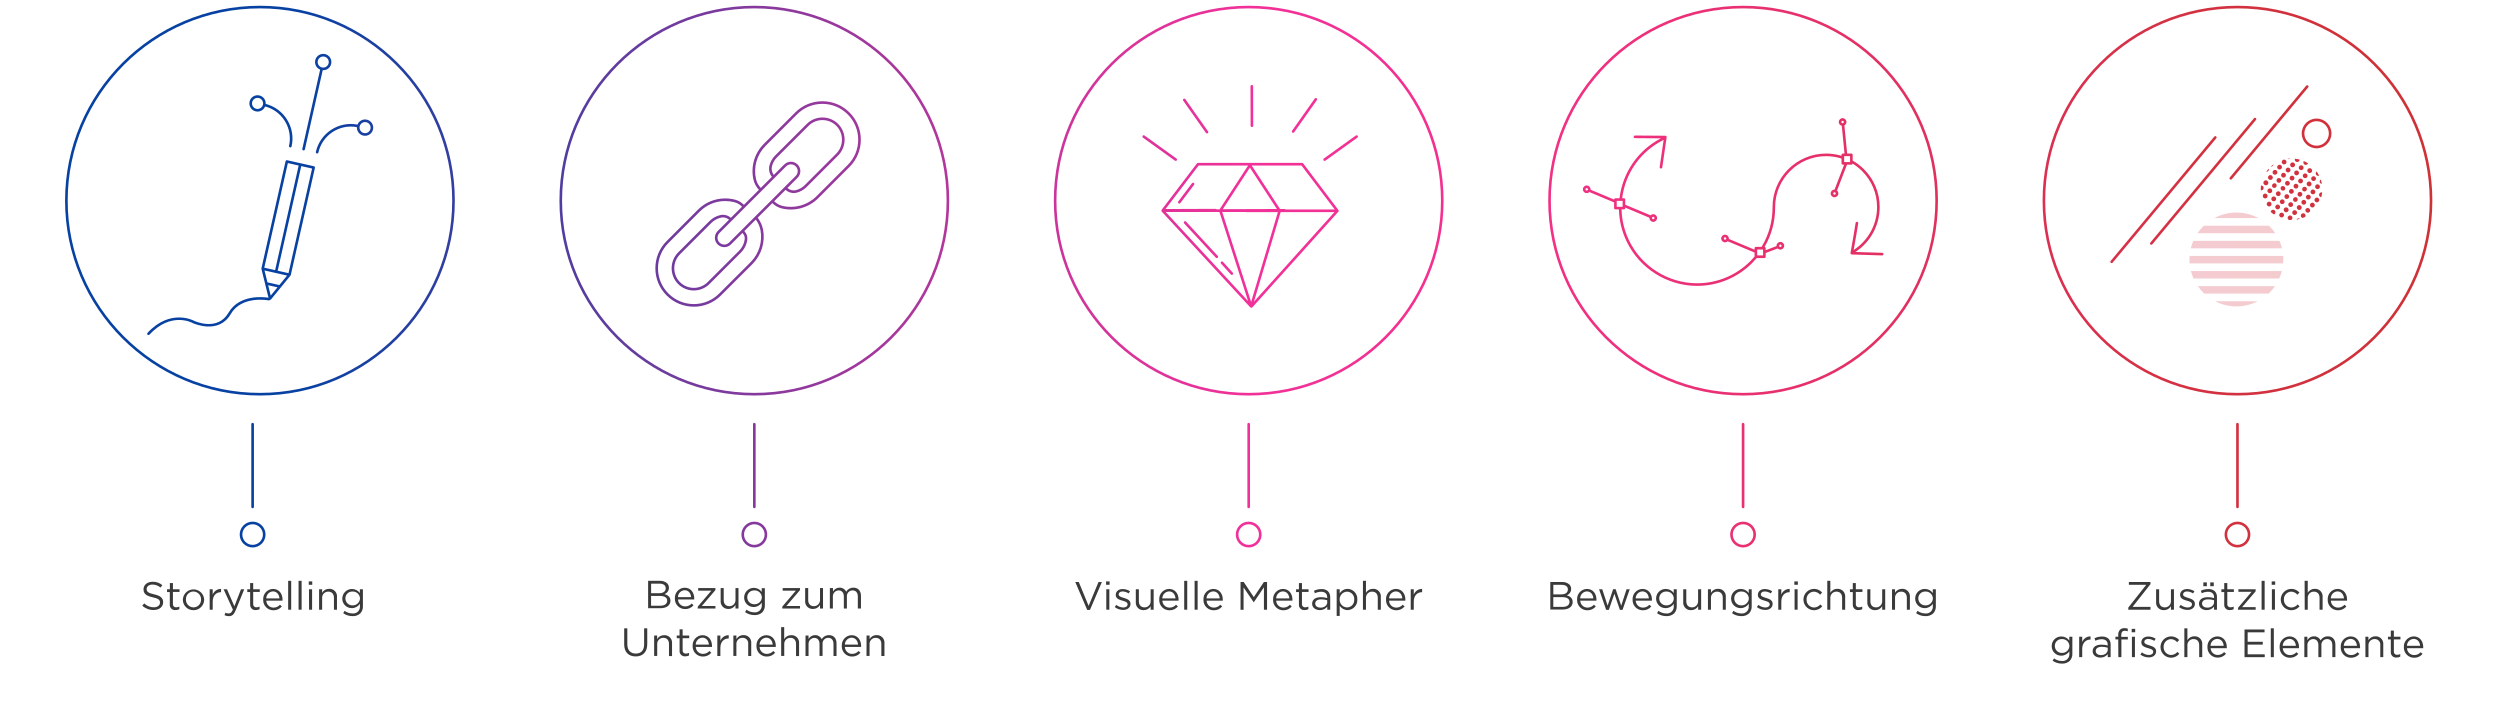 <?xml version="1.0" encoding="UTF-8"?>
<svg xmlns="http://www.w3.org/2000/svg" xmlns:xlink="http://www.w3.org/1999/xlink" id="Ebene_1" data-name="Ebene 1" viewBox="0 0 1137.47 321.69">
  <defs>
    <style>
      .cls-1 {
        fill: url(#Neues_Verlaufsfeld_1-27);
      }

      .cls-2 {
        fill: url(#Neues_Verlaufsfeld_1-10);
      }

      .cls-3 {
        fill: url(#Neues_Verlaufsfeld_1-23);
      }

      .cls-4 {
        fill: url(#Neues_Verlaufsfeld_1-3);
      }

      .cls-5 {
        fill: url(#Neues_Verlaufsfeld_1-43);
      }

      .cls-6 {
        fill: url(#Neues_Verlaufsfeld_1-57);
      }

      .cls-7 {
        fill: url(#Neues_Verlaufsfeld_1-13);
      }

      .cls-8 {
        fill: url(#Neues_Verlaufsfeld_1-46);
      }

      .cls-9 {
        fill: url(#Neues_Verlaufsfeld_1-25);
      }

      .cls-10 {
        fill: url(#Neues_Verlaufsfeld_1-17);
      }

      .cls-11 {
        fill: url(#Neues_Verlaufsfeld_1-15);
      }

      .cls-12 {
        fill: url(#Neues_Verlaufsfeld_1-11);
      }

      .cls-13 {
        fill: url(#Neues_Verlaufsfeld_1-40);
      }

      .cls-14 {
        fill: url(#Neues_Verlaufsfeld_1-53);
      }

      .cls-15 {
        fill: url(#Neues_Verlaufsfeld_1-41);
      }

      .cls-16 {
        fill: url(#Neues_Verlaufsfeld_1-49);
      }

      .cls-17 {
        fill: url(#Neues_Verlaufsfeld_1-7);
      }

      .cls-18 {
        fill: url(#Neues_Verlaufsfeld_1-22);
      }

      .cls-19 {
        fill: url(#Neues_Verlaufsfeld_1-28);
      }

      .cls-20 {
        fill: url(#Neues_Verlaufsfeld_1-34);
      }

      .cls-21 {
        fill: url(#Neues_Verlaufsfeld_1-18);
      }

      .cls-22 {
        fill: url(#Neues_Verlaufsfeld_1-6);
      }

      .cls-23 {
        fill: url(#Neues_Verlaufsfeld_1-44);
      }

      .cls-24 {
        fill: url(#Neues_Verlaufsfeld_1-16);
      }

      .cls-25 {
        opacity: .25;
      }

      .cls-26 {
        fill: url(#Neues_Verlaufsfeld_1-35);
      }

      .cls-27 {
        fill: url(#Neues_Verlaufsfeld_1-60);
      }

      .cls-28 {
        fill: url(#Neues_Verlaufsfeld_1-12);
      }

      .cls-29 {
        fill: url(#Neues_Verlaufsfeld_1-38);
      }

      .cls-30 {
        fill: url(#Neues_Verlaufsfeld_1-24);
      }

      .cls-31 {
        fill: url(#Neues_Verlaufsfeld_1-29);
      }

      .cls-32 {
        fill: url(#Neues_Verlaufsfeld_1-26);
      }

      .cls-33 {
        fill: url(#Neues_Verlaufsfeld_1);
      }

      .cls-34 {
        fill: url(#Neues_Verlaufsfeld_1-51);
      }

      .cls-35 {
        fill: url(#Neues_Verlaufsfeld_1-63);
      }

      .cls-36 {
        fill: url(#Neues_Verlaufsfeld_1-30);
      }

      .cls-37 {
        fill: url(#Neues_Verlaufsfeld_1-54);
      }

      .cls-38 {
        fill: #3a3a3a;
      }

      .cls-39 {
        fill: url(#Neues_Verlaufsfeld_1-2);
      }

      .cls-40 {
        fill: url(#Neues_Verlaufsfeld_1-36);
      }

      .cls-41 {
        fill: url(#Neues_Verlaufsfeld_1-4);
      }

      .cls-42 {
        fill: url(#Neues_Verlaufsfeld_1-52);
      }

      .cls-43 {
        fill: url(#Neues_Verlaufsfeld_1-45);
      }

      .cls-44 {
        fill: url(#Neues_Verlaufsfeld_1-48);
      }

      .cls-45 {
        fill: url(#Neues_Verlaufsfeld_1-31);
      }

      .cls-46 {
        fill: url(#Neues_Verlaufsfeld_1-66);
      }

      .cls-47 {
        fill: url(#Neues_Verlaufsfeld_1-55);
      }

      .cls-48 {
        fill: url(#Neues_Verlaufsfeld_1-42);
      }

      .cls-49 {
        fill: url(#Neues_Verlaufsfeld_1-64);
      }

      .cls-50 {
        fill: url(#Neues_Verlaufsfeld_1-39);
      }

      .cls-51 {
        fill: url(#Neues_Verlaufsfeld_1-37);
      }

      .cls-52 {
        fill: url(#Neues_Verlaufsfeld_1-5);
      }

      .cls-53 {
        fill: url(#Neues_Verlaufsfeld_1-50);
      }

      .cls-54 {
        fill: url(#Neues_Verlaufsfeld_1-65);
      }

      .cls-55 {
        fill: url(#Neues_Verlaufsfeld_1-20);
      }

      .cls-56 {
        fill: url(#Neues_Verlaufsfeld_1-58);
      }

      .cls-57 {
        fill: url(#Neues_Verlaufsfeld_1-21);
      }

      .cls-58 {
        fill: url(#Neues_Verlaufsfeld_1-56);
      }

      .cls-59 {
        fill: url(#Neues_Verlaufsfeld_1-67);
      }

      .cls-60 {
        fill: url(#Neues_Verlaufsfeld_1-8);
      }

      .cls-61 {
        fill: url(#Neues_Verlaufsfeld_1-33);
      }

      .cls-62 {
        fill: url(#Neues_Verlaufsfeld_1-61);
      }

      .cls-63 {
        fill: url(#Neues_Verlaufsfeld_1-59);
      }

      .cls-64 {
        fill: url(#Neues_Verlaufsfeld_1-19);
      }

      .cls-65 {
        fill: url(#Neues_Verlaufsfeld_1-62);
      }

      .cls-66 {
        fill: url(#Neues_Verlaufsfeld_1-47);
      }

      .cls-67 {
        fill: url(#Neues_Verlaufsfeld_1-9);
      }

      .cls-68 {
        fill: url(#Neues_Verlaufsfeld_1-32);
      }

      .cls-69 {
        fill: url(#Neues_Verlaufsfeld_1-14);
      }
    </style>
    <linearGradient id="Neues_Verlaufsfeld_1" data-name="Neues Verlaufsfeld 1" x1="34.775" y1="26.437" x2="1128.646" y2="86.878" gradientUnits="userSpaceOnUse">
      <stop offset="0" stop-color="#0741a2"></stop>
      <stop offset=".1" stop-color="#0741a2"></stop>
      <stop offset=".2" stop-color="#4b3da0"></stop>
      <stop offset=".3" stop-color="#8b399d"></stop>
      <stop offset=".4" stop-color="#c3359b"></stop>
      <stop offset=".5" stop-color="#f13199"></stop>
      <stop offset=".6" stop-color="#f5308c"></stop>
      <stop offset=".7" stop-color="#ea3074"></stop>
      <stop offset=".8" stop-color="#df305a"></stop>
      <stop offset=".9" stop-color="#d33141"></stop>
      <stop offset="1" stop-color="#ce3136"></stop>
    </linearGradient>
    <linearGradient id="Neues_Verlaufsfeld_1-2" data-name="Neues Verlaufsfeld 1" x1="34.382" y1="33.543" x2="1128.254" y2="93.983" xlink:href="#Neues_Verlaufsfeld_1"></linearGradient>
    <linearGradient id="Neues_Verlaufsfeld_1-3" data-name="Neues Verlaufsfeld 1" x1="34.187" y1="37.065" x2="1128.059" y2="97.506" xlink:href="#Neues_Verlaufsfeld_1"></linearGradient>
    <linearGradient id="Neues_Verlaufsfeld_1-4" data-name="Neues Verlaufsfeld 1" x1="34.655" y1="28.603" x2="1128.526" y2="89.043" xlink:href="#Neues_Verlaufsfeld_1"></linearGradient>
    <linearGradient id="Neues_Verlaufsfeld_1-5" data-name="Neues Verlaufsfeld 1" x1="34.972" y1="22.868" x2="1128.843" y2="83.308" xlink:href="#Neues_Verlaufsfeld_1"></linearGradient>
    <linearGradient id="Neues_Verlaufsfeld_1-6" data-name="Neues Verlaufsfeld 1" x1="34.245" y1="36.016" x2="1128.117" y2="96.456" xlink:href="#Neues_Verlaufsfeld_1"></linearGradient>
    <linearGradient id="Neues_Verlaufsfeld_1-7" data-name="Neues Verlaufsfeld 1" x1="34.912" y1="23.956" x2="1128.783" y2="84.397" xlink:href="#Neues_Verlaufsfeld_1"></linearGradient>
    <linearGradient id="Neues_Verlaufsfeld_1-8" data-name="Neues Verlaufsfeld 1" x1="34.092" y1="38.792" x2="1127.963" y2="99.232" xlink:href="#Neues_Verlaufsfeld_1"></linearGradient>
    <linearGradient id="Neues_Verlaufsfeld_1-9" data-name="Neues Verlaufsfeld 1" x1="34.229" y1="36.312" x2="1128.101" y2="96.752" xlink:href="#Neues_Verlaufsfeld_1"></linearGradient>
    <linearGradient id="Neues_Verlaufsfeld_1-10" data-name="Neues Verlaufsfeld 1" x1="34.032" y1="39.871" x2="1127.904" y2="100.312" xlink:href="#Neues_Verlaufsfeld_1"></linearGradient>
    <linearGradient id="Neues_Verlaufsfeld_1-11" data-name="Neues Verlaufsfeld 1" x1="34.049" y1="39.571" x2="1127.92" y2="100.011" xlink:href="#Neues_Verlaufsfeld_1"></linearGradient>
    <linearGradient id="Neues_Verlaufsfeld_1-12" data-name="Neues Verlaufsfeld 1" x1="34.713" y1="27.553" x2="1128.585" y2="87.993" xlink:href="#Neues_Verlaufsfeld_1"></linearGradient>
    <linearGradient id="Neues_Verlaufsfeld_1-13" data-name="Neues Verlaufsfeld 1" x1="33.974" y1="40.918" x2="1127.846" y2="101.359" xlink:href="#Neues_Verlaufsfeld_1"></linearGradient>
    <linearGradient id="Neues_Verlaufsfeld_1-14" data-name="Neues Verlaufsfeld 1" x1="34.108" y1="38.507" x2="1127.979" y2="98.947" xlink:href="#Neues_Verlaufsfeld_1"></linearGradient>
    <linearGradient id="Neues_Verlaufsfeld_1-15" data-name="Neues Verlaufsfeld 1" x1="34.169" y1="37.391" x2="1128.041" y2="97.831" xlink:href="#Neues_Verlaufsfeld_1"></linearGradient>
    <linearGradient id="Neues_Verlaufsfeld_1-16" data-name="Neues Verlaufsfeld 1" x1="34.852" y1="25.035" x2="1128.724" y2="85.475" xlink:href="#Neues_Verlaufsfeld_1"></linearGradient>
    <linearGradient id="Neues_Verlaufsfeld_1-17" data-name="Neues Verlaufsfeld 1" x1="34.303" y1="34.963" x2="1128.175" y2="95.404" xlink:href="#Neues_Verlaufsfeld_1"></linearGradient>
    <linearGradient id="Neues_Verlaufsfeld_1-18" data-name="Neues Verlaufsfeld 1" x1="33.895" y1="42.359" x2="1127.766" y2="102.799" xlink:href="#Neues_Verlaufsfeld_1"></linearGradient>
    <linearGradient id="Neues_Verlaufsfeld_1-19" data-name="Neues Verlaufsfeld 1" x1="34.576" y1="30.027" x2="1128.448" y2="90.467" xlink:href="#Neues_Verlaufsfeld_1"></linearGradient>
    <linearGradient id="Neues_Verlaufsfeld_1-20" data-name="Neues Verlaufsfeld 1" x1="34.441" y1="32.472" x2="1128.313" y2="92.913" xlink:href="#Neues_Verlaufsfeld_1"></linearGradient>
    <linearGradient id="Neues_Verlaufsfeld_1-21" data-name="Neues Verlaufsfeld 1" x1="34.82" y1="25.609" x2="1128.692" y2="86.05" xlink:href="#Neues_Verlaufsfeld_1"></linearGradient>
    <linearGradient id="Neues_Verlaufsfeld_1-22" data-name="Neues Verlaufsfeld 1" x1="33.911" y1="42.074" x2="1127.782" y2="102.514" xlink:href="#Neues_Verlaufsfeld_1"></linearGradient>
    <linearGradient id="Neues_Verlaufsfeld_1-23" data-name="Neues Verlaufsfeld 1" x1="34.458" y1="32.17" x2="1128.329" y2="92.611" xlink:href="#Neues_Verlaufsfeld_1"></linearGradient>
    <linearGradient id="Neues_Verlaufsfeld_1-24" data-name="Neues Verlaufsfeld 1" x1="35.232" y1="18.167" x2="1129.103" y2="78.607" xlink:href="#Neues_Verlaufsfeld_1"></linearGradient>
    <linearGradient id="Neues_Verlaufsfeld_1-25" data-name="Neues Verlaufsfeld 1" x1="33.839" y1="43.366" x2="1127.711" y2="103.806" xlink:href="#Neues_Verlaufsfeld_1"></linearGradient>
    <linearGradient id="Neues_Verlaufsfeld_1-26" data-name="Neues Verlaufsfeld 1" x1="34.518" y1="31.076" x2="1128.39" y2="91.516" xlink:href="#Neues_Verlaufsfeld_1"></linearGradient>
    <linearGradient id="Neues_Verlaufsfeld_1-27" data-name="Neues Verlaufsfeld 1" x1="34.785" y1="26.245" x2="1128.657" y2="86.685" xlink:href="#Neues_Verlaufsfeld_1"></linearGradient>
    <linearGradient id="Neues_Verlaufsfeld_1-28" data-name="Neues Verlaufsfeld 1" x1="34.982" y1="22.677" x2="1128.854" y2="83.118" xlink:href="#Neues_Verlaufsfeld_1"></linearGradient>
    <linearGradient id="Neues_Verlaufsfeld_1-29" data-name="Neues Verlaufsfeld 1" x1="34.322" y1="34.637" x2="1128.193" y2="95.077" xlink:href="#Neues_Verlaufsfeld_1"></linearGradient>
    <linearGradient id="Neues_Verlaufsfeld_1-30" data-name="Neues Verlaufsfeld 1" x1="35.048" y1="21.496" x2="1128.919" y2="81.936" xlink:href="#Neues_Verlaufsfeld_1"></linearGradient>
    <linearGradient id="Neues_Verlaufsfeld_1-31" data-name="Neues Verlaufsfeld 1" x1="35.093" y1="20.676" x2="1128.964" y2="81.116" xlink:href="#Neues_Verlaufsfeld_1"></linearGradient>
    <linearGradient id="Neues_Verlaufsfeld_1-32" data-name="Neues Verlaufsfeld 1" x1="34.957" y1="23.145" x2="1128.828" y2="83.585" xlink:href="#Neues_Verlaufsfeld_1"></linearGradient>
    <linearGradient id="Neues_Verlaufsfeld_1-33" data-name="Neues Verlaufsfeld 1" x1="35.315" y1="16.663" x2="1129.186" y2="77.103" xlink:href="#Neues_Verlaufsfeld_1"></linearGradient>
    <linearGradient id="Neues_Verlaufsfeld_1-34" data-name="Neues Verlaufsfeld 1" x1="34.896" y1="24.236" x2="1128.768" y2="84.677" xlink:href="#Neues_Verlaufsfeld_1"></linearGradient>
    <linearGradient id="Neues_Verlaufsfeld_1-35" data-name="Neues Verlaufsfeld 1" x1="34.289" y1="35.219" x2="1128.161" y2="95.659" xlink:href="#Neues_Verlaufsfeld_1"></linearGradient>
    <linearGradient id="Neues_Verlaufsfeld_1-36" data-name="Neues Verlaufsfeld 1" x1="33.958" y1="41.223" x2="1127.829" y2="101.664" xlink:href="#Neues_Verlaufsfeld_1"></linearGradient>
    <linearGradient id="Neues_Verlaufsfeld_1-37" data-name="Neues Verlaufsfeld 1" x1="34.153" y1="37.692" x2="1128.024" y2="98.132" xlink:href="#Neues_Verlaufsfeld_1"></linearGradient>
    <linearGradient id="Neues_Verlaufsfeld_1-38" data-name="Neues Verlaufsfeld 1" x1="34.35" y1="34.127" x2="1128.221" y2="94.567" xlink:href="#Neues_Verlaufsfeld_1"></linearGradient>
    <linearGradient id="Neues_Verlaufsfeld_1-39" data-name="Neues Verlaufsfeld 1" x1="35.123" y1="20.133" x2="1128.994" y2="80.573" xlink:href="#Neues_Verlaufsfeld_1"></linearGradient>
    <linearGradient id="Neues_Verlaufsfeld_1-40" data-name="Neues Verlaufsfeld 1" x1="34.999" y1="22.381" x2="1128.87" y2="82.821" xlink:href="#Neues_Verlaufsfeld_1"></linearGradient>
    <linearGradient id="Neues_Verlaufsfeld_1-41" data-name="Neues Verlaufsfeld 1" x1="34.858" y1="24.931" x2="1128.729" y2="85.371" xlink:href="#Neues_Verlaufsfeld_1"></linearGradient>
    <linearGradient id="Neues_Verlaufsfeld_1-42" data-name="Neues Verlaufsfeld 1" x1="34.623" y1="29.181" x2="1128.495" y2="89.622" xlink:href="#Neues_Verlaufsfeld_1"></linearGradient>
    <linearGradient id="Neues_Verlaufsfeld_1-43" data-name="Neues Verlaufsfeld 1" x1="34.76" y1="26.709" x2="1128.631" y2="87.15" xlink:href="#Neues_Verlaufsfeld_1"></linearGradient>
    <linearGradient id="Neues_Verlaufsfeld_1-44" data-name="Neues Verlaufsfeld 1" x1="34.547" y1="30.553" x2="1128.419" y2="90.994" xlink:href="#Neues_Verlaufsfeld_1"></linearGradient>
    <linearGradient id="Neues_Verlaufsfeld_1-45" data-name="Neues Verlaufsfeld 1" x1="34.502" y1="31.376" x2="1128.373" y2="91.816" xlink:href="#Neues_Verlaufsfeld_1"></linearGradient>
    <linearGradient id="Neues_Verlaufsfeld_1-46" data-name="Neues Verlaufsfeld 1" x1="35.227" y1="18.24" x2="1129.099" y2="78.681" xlink:href="#Neues_Verlaufsfeld_1"></linearGradient>
    <linearGradient id="Neues_Verlaufsfeld_1-47" data-name="Neues Verlaufsfeld 1" x1="34.638" y1="28.909" x2="1128.51" y2="89.349" xlink:href="#Neues_Verlaufsfeld_1"></linearGradient>
    <linearGradient id="Neues_Verlaufsfeld_1-48" data-name="Neues Verlaufsfeld 1" x1="34.486" y1="31.653" x2="1128.358" y2="92.093" xlink:href="#Neues_Verlaufsfeld_1"></linearGradient>
    <linearGradient id="Neues_Verlaufsfeld_1-49" data-name="Neues Verlaufsfeld 1" x1="35.033" y1="21.769" x2="1128.904" y2="82.209" xlink:href="#Neues_Verlaufsfeld_1"></linearGradient>
    <linearGradient id="Neues_Verlaufsfeld_1-50" data-name="Neues Verlaufsfeld 1" x1="35.168" y1="19.32" x2="1129.039" y2="79.76" xlink:href="#Neues_Verlaufsfeld_1"></linearGradient>
    <linearGradient id="Neues_Verlaufsfeld_1-51" data-name="Neues Verlaufsfeld 1" x1="35.285" y1="17.193" x2="1129.157" y2="77.634" xlink:href="#Neues_Verlaufsfeld_1"></linearGradient>
    <linearGradient id="Neues_Verlaufsfeld_1-52" data-name="Neues Verlaufsfeld 1" x1="35.109" y1="20.394" x2="1128.98" y2="80.834" xlink:href="#Neues_Verlaufsfeld_1"></linearGradient>
    <linearGradient id="Neues_Verlaufsfeld_1-53" data-name="Neues Verlaufsfeld 1" x1="34.835" y1="25.339" x2="1128.707" y2="85.779" xlink:href="#Neues_Verlaufsfeld_1"></linearGradient>
    <linearGradient id="Neues_Verlaufsfeld_1-54" data-name="Neues Verlaufsfeld 1" x1="34.365" y1="33.845" x2="1128.237" y2="94.286" xlink:href="#Neues_Verlaufsfeld_1"></linearGradient>
    <linearGradient id="Neues_Verlaufsfeld_1-55" data-name="Neues Verlaufsfeld 1" x1="34.699" y1="27.802" x2="1128.571" y2="88.242" xlink:href="#Neues_Verlaufsfeld_1"></linearGradient>
    <linearGradient id="Neues_Verlaufsfeld_1-56" data-name="Neues Verlaufsfeld 1" x1="34.681" y1="28.127" x2="1128.553" y2="88.567" xlink:href="#Neues_Verlaufsfeld_1"></linearGradient>
    <linearGradient id="Neues_Verlaufsfeld_1-57" data-name="Neues Verlaufsfeld 1" x1="34.426" y1="32.754" x2="1128.297" y2="93.194" xlink:href="#Neues_Verlaufsfeld_1"></linearGradient>
    <linearGradient id="Neues_Verlaufsfeld_1-58" data-name="Neues Verlaufsfeld 1" x1="33.818" y1="43.758" x2="1127.689" y2="104.198" xlink:href="#Neues_Verlaufsfeld_1"></linearGradient>
    <linearGradient id="Neues_Verlaufsfeld_1-59" data-name="Neues Verlaufsfeld 1" x1="34.567" y1="30.202" x2="1128.438" y2="90.642" xlink:href="#Neues_Verlaufsfeld_1"></linearGradient>
    <linearGradient id="Neues_Verlaufsfeld_1-60" data-name="Neues Verlaufsfeld 1" x1="31.961" y1="77.357" x2="1125.833" y2="137.798" xlink:href="#Neues_Verlaufsfeld_1"></linearGradient>
    <linearGradient id="Neues_Verlaufsfeld_1-61" data-name="Neues Verlaufsfeld 1" x1="32.713" y1="63.74" x2="1126.585" y2="124.18" xlink:href="#Neues_Verlaufsfeld_1"></linearGradient>
    <linearGradient id="Neues_Verlaufsfeld_1-62" data-name="Neues Verlaufsfeld 1" x1="33.467" y1="50.111" x2="1127.338" y2="110.551" xlink:href="#Neues_Verlaufsfeld_1"></linearGradient>
    <linearGradient id="Neues_Verlaufsfeld_1-63" data-name="Neues Verlaufsfeld 1" x1="33.09" y1="56.923" x2="1126.962" y2="117.363" xlink:href="#Neues_Verlaufsfeld_1"></linearGradient>
    <linearGradient id="Neues_Verlaufsfeld_1-64" data-name="Neues Verlaufsfeld 1" x1="31.621" y1="83.508" x2="1125.493" y2="143.948" xlink:href="#Neues_Verlaufsfeld_1"></linearGradient>
    <linearGradient id="Neues_Verlaufsfeld_1-65" data-name="Neues Verlaufsfeld 1" x1="33.811" y1="43.878" x2="1127.682" y2="104.318" xlink:href="#Neues_Verlaufsfeld_1"></linearGradient>
    <linearGradient id="Neues_Verlaufsfeld_1-66" data-name="Neues Verlaufsfeld 1" x1="32.337" y1="70.557" x2="1126.208" y2="130.998" xlink:href="#Neues_Verlaufsfeld_1"></linearGradient>
    <linearGradient id="Neues_Verlaufsfeld_1-67" data-name="Neues Verlaufsfeld 1" x1="29.601" y1="125.856" x2="1106.69" y2="125.856" xlink:href="#Neues_Verlaufsfeld_1"></linearGradient>
  </defs>
  <path class="cls-33" d="M1046,83.17c.449.401,1.138.362,1.539-.087.004-.004.007-.008.011-.013.398-.444.361-1.127-.083-1.525-.006-.005-.011-.01-.017-.015-.453-.4-1.145-.358-1.545.095s-.358,1.145.095,1.545h-0Z"></path>
  <path class="cls-39" d="M1049.55,90.5c.456.402,1.151.358,1.553-.098.402-.456.358-1.151-.098-1.553s-1.151-.358-1.553.098c-.001.001-.001.002-.002.003-.399.456-.355,1.149.1,1.55Z"></path>
  <path class="cls-4" d="M1051.24,92.63c-.375.478-.292,1.169.186,1.544.441.346,1.071.305,1.464-.094.426-.433.42-1.13-.014-1.556s-1.13-.42-1.556.014c-.029.029-.056.06-.081.092Z"></path>
  <path class="cls-41" d="M1055.26,85.67c.398-.452.354-1.141-.098-1.538-.001-.001-.001-.001-.002-.002-.453-.397-1.141-.351-1.538.102-.397.453-.351,1.141.102,1.538.452.396,1.139.351,1.536-.1Z"></path>
  <path class="cls-52" d="M1044.1,77.94c-.405.453-.366,1.148.087,1.553.453.405,1.148.366,1.553-.087s.366-1.148-.087-1.553c-.001-.001-.002-.002-.003-.003-.447-.404-1.136-.369-1.54.078-.004.004-.007.008-.01.012Z"></path>
  <path class="cls-22" d="M1047.47,92.86c.453.4,1.145.358,1.545-.095s.358-1.145-.095-1.545-1.145-.358-1.545.095-.358,1.145.095,1.545h0Z"></path>
  <path class="cls-17" d="M1048,79.26c-.397.453-.351,1.141.102,1.538.453.397,1.141.351,1.538-.102.396-.452.351-1.139-.1-1.536-.452-.398-1.141-.354-1.538.098-.001.001-.001.001-.002.002Z"></path>
  <path class="cls-60" d="M1035.49,93.44c-.401.449-.362,1.138.088,1.539.004.004.008.007.012.011.444.398,1.127.361,1.525-.083.005-.006.01-.011.015-.017.4-.453.358-1.145-.095-1.545s-1.145-.358-1.545.095v-0Z"></path>
  <path class="cls-67" d="M1037.57,91.08c-.394.455-.344,1.144.111,1.537.455.394,1.144.344,1.537-.111.39-.45.346-1.13-.099-1.526-.456-.399-1.149-.355-1.55.1Z"></path>
  <path class="cls-2" d="M1039.43,96.27h0c.433.426,1.13.42,1.556-.013.426-.433.42-1.13-.013-1.556-.029-.029-.06-.056-.092-.081h0c-.449-.401-1.138-.362-1.539.087-.004.004-.007.008-.011.013-.401.441-.369,1.124.072,1.526.009.008.018.016.028.024Z"></path>
  <path class="cls-12" d="M1049.16,95c-.375.478-.292,1.169.186,1.544.441.346,1.071.305,1.464-.094.398-.444.361-1.127-.083-1.525-.006-.005-.011-.01-.017-.015-.453-.402-1.146-.362-1.55.09Z"></path>
  <path class="cls-28" d="M1051.304,82.84h0c-.44-.398-1.117-.361-1.512.083-.005.006-.01.011-.015.017-.398.453-.359,1.146.089,1.55h0c.429.426,1.12.42,1.542-.013.422-.433.416-1.13-.013-1.556-.029-.029-.06-.056-.092-.081h0Z"></path>
  <path class="cls-7" d="M1043.2,96c-.402.456-.358,1.151.098,1.553.456.402,1.151.358,1.553-.098s.358-1.151-.098-1.553c-.001-.001-.002-.001-.003-.002-.456-.399-1.149-.355-1.55.1Z"></path>
  <path class="cls-69" d="M1045.38,95.23c.433.426,1.13.42,1.556-.013.426-.433.42-1.13-.013-1.556-.029-.029-.06-.056-.092-.081-.444-.398-1.127-.361-1.525.083-.005.006-.01.011-.015.017-.402.453-.362,1.146.09,1.55Z"></path>
  <path class="cls-11" d="M1041.41,92.36c-.401.449-.362,1.138.088,1.539.004.004.008.007.012.011h0c.449.401,1.138.362,1.539-.087.004-.004.007-.008.011-.013.398-.444.361-1.127-.083-1.525-.006-.005-.011-.01-.017-.015h0c-.453-.402-1.146-.362-1.55.09Z"></path>
  <path class="cls-24" d="M1051.92,82.09h0c.453.4,1.145.358,1.545-.095s.358-1.145-.095-1.545h0c-.453-.398-1.142-.353-1.54.1-.398.453-.353,1.142.1,1.54h-.01Z"></path>
  <path class="cls-10" d="M1045.17,91.48c.402-.453.362-1.146-.09-1.55h0c-.478-.375-1.17-.291-1.544.187-.345.441-.305,1.071.094,1.463h0c.452.398,1.141.354,1.538-.098.001-.001.001-.001.002-.002Z"></path>
  <path class="cls-21" d="M1038.93,98.57c.399-.456.355-1.149-.1-1.55h0c-.452-.398-1.141-.354-1.538.098-.001.001-.001.001-.002.002-.402.453-.362,1.146.09,1.55h0c.456.399,1.149.355,1.55-.1Z"></path>
  <path class="cls-64" d="M1049.34,86.75c.398-.452.354-1.141-.098-1.538-.001-.001-.001-.001-.002-.002h0c-.478-.375-1.17-.291-1.544.187-.345.441-.305,1.071.094,1.463h0c.459.397,1.152.348,1.55-.11Z"></path>
  <path class="cls-55" d="M1047.25,89.12c.402-.453.362-1.146-.09-1.55h0c-.453-.4-1.145-.358-1.545.095s-.358,1.145.095,1.545h0c.452.395,1.137.355,1.54-.09Z"></path>
  <path class="cls-57" d="M1033.83,81.49c.402-.456.358-1.151-.098-1.553-.456-.402-1.151-.358-1.553.098s-.358,1.151.098,1.553c.001.001.002.001.003.002.456.399,1.149.355,1.55-.1Z"></path>
  <path class="cls-18" d="M1048.63,97.26c-.478-.375-1.17-.291-1.544.187-.345.441-.305,1.071.094,1.463.158.132.348.222.55.26.37-.15.73-.31,1.09-.48.306-.456.225-1.069-.19-1.43Z"></path>
  <path class="cls-3" d="M1055.41,87.9c-.401.449-.362,1.138.088,1.539.004.004.008.007.012.011.177.166.408.262.65.27.188-.702.322-1.417.4-2.14-.413-.126-.862-.001-1.15.32Z"></path>
  <path class="cls-30" d="M1049.91,74.67c.097-.11.169-.239.21-.38-.61-.382-1.249-.716-1.91-1-.355.493-.243,1.18.25,1.535.451.325,1.073.262,1.45-.145l0-.01Z"></path>
  <path class="cls-9" d="M1042.67,98.31c-.453-.4-1.145-.358-1.545.095s-.358,1.145.095,1.545h0c.048.046.102.087.16.12.34,0,.69.05,1,.05.136-.062.258-.151.36-.26.407-.448.376-1.141-.07-1.55Z"></path>
  <path class="cls-32" d="M1053.08,86.49c-.456-.402-1.151-.358-1.553.098-.402.456-.358,1.151.098,1.553s1.151.358,1.553-.098c.001-.001.001-.002.002-.003.399-.456.355-1.149-.1-1.55Z"></path>
  <path class="cls-1" d="M1055.69,81.86c-.399.456-.355,1.149.1,1.55.175.156.396.251.63.27-.121-.678-.291-1.347-.51-2l-.22.18Z"></path>
  <path class="cls-19" d="M1053.9,78.18c-.399.456-.355,1.149.1,1.55h0c.322.283.778.353,1.17.18-.332-.664-.713-1.303-1.14-1.91-.049.056-.093.116-.13.18Z"></path>
  <path class="cls-31" d="M1053.33,90.27c-.397.453-.351,1.141.102,1.538.453.397,1.141.351,1.538-.102.396-.452.351-1.139-.1-1.536-.444-.398-1.127-.361-1.525.083-.005.006-.01.011-.015.017Z"></path>
  <path class="cls-36" d="M1050.16,78.45c.456.402,1.151.358,1.553-.098.402-.456.358-1.151-.098-1.553s-1.151-.358-1.553.098c-.001.001-.001.002-.002.003-.399.456-.355,1.149.1,1.55Z"></path>
  <path class="cls-45" d="M1038,76.76c.394-.455.344-1.144-.111-1.537-.455-.394-1.144-.344-1.537.111-.39.45-.346,1.13.099,1.526.456.399,1.149.355,1.55-.1Z"></path>
  <path class="cls-68" d="M1034.26,77.68c-.402.456-.358,1.151.098,1.553.456.402,1.151.358,1.553-.098s.358-1.151-.098-1.553c-.001-.001-.002-.001-.003-.002-.449-.401-1.138-.362-1.539.087-.004.004-.007.008-.011.013Z"></path>
  <path class="cls-61" d="M1042.05,72.13c-.433,0-.863.04-1.29.12.41.244.932.196,1.29-.12Z"></path>
  <path class="cls-20" d="M1038.24,80.54c.456.402,1.151.358,1.553-.098.402-.456.358-1.151-.098-1.553s-1.151-.358-1.553.098c-.001.001-.001.002-.002.003-.399.456-.355,1.149.1,1.55Z"></path>
  <path class="cls-26" d="M1033.79,91.31c.456.402,1.151.358,1.553-.098.402-.456.358-1.151-.098-1.553s-1.151-.358-1.553.098c-.001.001-.001.002-.002.003-.399.456-.355,1.149.1,1.55Z"></path>
  <path class="cls-40" d="M1034.57,97.57c.185-.058.351-.165.48-.31.401-.449.362-1.138-.088-1.539-.004-.004-.008-.007-.012-.011-.444-.398-1.127-.361-1.525.083-.005.006-.01.011-.015.017-.157.166-.252.382-.27.61l.24.21c.378.336.776.65,1.19.94Z"></path>
  <path class="cls-51" d="M1031.71,93.67c.453.397,1.141.351,1.538-.102.397-.453.351-1.141-.102-1.538-.452-.396-1.139-.351-1.536.1-.398.444-.361,1.127.083,1.525.006.005.011.01.017.015Z"></path>
  <path class="cls-29" d="M1029.81,88.45c-.402.456-.358,1.151.098,1.553.456.402,1.151.358,1.553-.098s.358-1.151-.098-1.553c-.001-.001-.002-.001-.003-.002-.449-.401-1.138-.362-1.539.087-.004.004-.007.008-.011.013Z"></path>
  <path class="cls-50" d="M1034.11,75.45c.164-.174.259-.401.27-.64-.427.308-.834.642-1.22,1,.357.046.713-.089.95-.36Z"></path>
  <path class="cls-13" d="M1031.1,78.17c.35.039.697-.095.93-.36.26-.296.343-.706.22-1.08l-.13.14c-.363.415-.704.849-1.02,1.3Z"></path>
  <path class="cls-15" d="M1030.2,79.67c-.08.17-.17.33-.25.5.124-.143.21-.315.25-.5Z"></path>
  <path class="cls-48" d="M1034.08,85.27c.478.375,1.17.291,1.544-.187.345-.441.305-1.071-.094-1.463-.478-.375-1.17-.291-1.544.187-.345.441-.305,1.071.094,1.463Z"></path>
  <path class="cls-5" d="M1036.16,82.9c.453.397,1.141.351,1.538-.102.397-.453.351-1.141-.102-1.538-.452-.396-1.139-.351-1.536.1-.398.444-.361,1.127.083,1.525.006.005.011.01.017.015Z"></path>
  <path class="cls-23" d="M1029.67,86.22c.394-.458.349-1.147-.1-1.55-.23-.203-.535-.301-.84-.27-.085.72-.115,1.445-.09,2.17.381.071.771-.062,1.03-.35Z"></path>
  <path class="cls-43" d="M1041.83,87.9c.456.402,1.151.358,1.553-.098.402-.456.358-1.151-.098-1.553s-1.151-.358-1.553.098c-.001.001-.001.002-.002.003-.399.456-.355,1.149.1,1.55Z"></path>
  <path class="cls-8" d="M1038.43,73c-.397.453-.351,1.141.102,1.538.453.397,1.141.351,1.538-.102.396-.452.351-1.139-.1-1.536-.444-.398-1.127-.361-1.525.083-.005.006-.01.011-.015.017Z"></path>
  <path class="cls-66" d="M1043.91,85.54c.456.402,1.151.358,1.553-.098.402-.456.358-1.151-.098-1.553s-1.151-.358-1.553.098c-.001.001-.001.002-.002.003-.399.456-.355,1.149.1,1.55Z"></path>
  <path class="cls-44" d="M1032,87.63c.453.405,1.148.366,1.553-.087.405-.453.366-1.148-.087-1.553s-1.148-.366-1.553.087c-.001.001-.002.002-.003.003-.404.447-.369,1.136.078,1.54.004.004.008.007.012.01Z"></path>
  <path class="cls-16" d="M1040.32,78.18c.456.402,1.151.358,1.553-.098.402-.456.358-1.151-.098-1.553s-1.151-.358-1.553.098c-.001.001-.001.002-.002.003-.399.456-.355,1.149.1,1.55Z"></path>
  <path class="cls-53" d="M1042.3,74.26c-.426.433-.42,1.13.014,1.556s1.13.42,1.556-.014c.029-.029.056-.06.081-.092.398-.444.361-1.127-.083-1.525-.006-.005-.011-.01-.017-.015-.453-.402-1.146-.362-1.55.09Z"></path>
  <path class="cls-34" d="M1044.48,73.45c.456.399,1.149.355,1.55-.1.188-.199.285-.467.27-.74-.689-.187-1.391-.321-2.1-.4-.186.43-.073.931.28,1.24Z"></path>
  <path class="cls-42" d="M1046.28,77.13c.456.402,1.151.358,1.553-.098.402-.456.358-1.151-.098-1.553s-1.151-.358-1.553.098c-.001.001-.001.002-.002.003-.399.456-.355,1.149.1,1.55Z"></path>
  <path class="cls-14" d="M1042.12,81.86c.456.402,1.151.358,1.553-.098.402-.456.358-1.151-.098-1.553s-1.151-.358-1.553.098c-.001.001-.001.002-.002.003-.401.449-.362,1.138.088,1.539.004.004.008.007.012.011Z"></path>
  <path class="cls-37" d="M1039.75,90.26c.455.394,1.144.344,1.537-.111s.344-1.144-.111-1.537c-.45-.39-1.13-.346-1.526.098-.399.456-.355,1.149.1,1.55Z"></path>
  <path class="cls-47" d="M1039.94,82.67c-.397.453-.351,1.141.102,1.538.453.397,1.141.351,1.538-.102.396-.452.351-1.139-.1-1.536-.455-.393-1.14-.348-1.54.1Z"></path>
  <path class="cls-58" d="M1031.65,82.3c-.469-.4-1.175-.344-1.575.125-.4.469-.344,1.175.125,1.575.433.426,1.13.42,1.556-.013.426-.433.42-1.13-.013-1.556-.029-.029-.06-.056-.092-.081l0-.05Z"></path>
  <path class="cls-6" d="M1035.77,87.4c-.402.456-.358,1.151.098,1.553.456.402,1.151.358,1.553-.098s.358-1.151-.098-1.553c-.001-.001-.002-.001-.003-.002-.456-.399-1.149-.355-1.55.1Z"></path>
  <path class="cls-56" d="M1045,99.72c-.059.07-.109.148-.15.23.557-.09,1.108-.214,1.65-.37-.458-.357-1.115-.295-1.5.14Z"></path>
  <path class="cls-63" d="M1037.85,85c-.354.494-.241,1.181.253,1.535.428.307,1.015.267,1.397-.095.398-.444.361-1.127-.083-1.525-.006-.005-.011-.01-.017-.015-.456-.399-1.149-.355-1.55.1Z"></path>
  <g class="cls-25">
    <path class="cls-27" d="M1000,130.2c.849,1.228,1.825,2.364,2.91,3.39h29.28c1.085-1.026,2.061-2.162,2.91-3.39h-35.1Z"></path>
    <path class="cls-62" d="M996.18,118.06c0,.6,0,1.2.08,1.79h42.54c0-.59.08-1.19.08-1.79s0-1.07-.06-1.6h-42.58c-.04.54-.06,1.06-.06,1.6Z"></path>
    <path class="cls-65" d="M999.84,106.1h35.38c-.833-1.223-1.788-2.359-2.85-3.39h-29.68c-1.062,1.031-2.016,2.167-2.85,3.39Z"></path>
    <path class="cls-35" d="M997.93,109.59c-.475,1.096-.857,2.23-1.14,3.39h41.48c-.283-1.16-.665-2.294-1.14-3.39h-39.2Z"></path>
    <path class="cls-49" d="M1027.23,137.07h-19.4c6.094,3.106,13.306,3.106,19.4,0Z"></path>
    <path class="cls-54" d="M1007.46,99.23h20.14c-6.293-3.36-13.847-3.36-20.14,0h0Z"></path>
    <path class="cls-46" d="M996.84,123.33c.295,1.162.69,2.296,1.18,3.39h39c.49-1.094.885-2.228,1.18-3.39h-41.36Z"></path>
  </g>
  <path class="cls-38" d="M64.74,275.58l.88-1.05c1.155,1.168,2.738,1.811,4.38,1.78,1.69,0,2.8-.9,2.8-2.14h0c0-1.17-.63-1.84-3.27-2.4-2.9-.63-4.23-1.57-4.23-3.64h0c0-2,1.74-3.44,4.14-3.44,1.617-.046,3.195.506,4.43,1.55l-.83,1.1c-1.006-.884-2.3-1.371-3.64-1.37-1.64,0-2.68.9-2.68,2h0c0,1.19.65,1.85,3.42,2.45s4.1,1.64,4.1,3.56h0c0,2.16-1.8,3.56-4.3,3.56-1.923.051-3.789-.652-5.2-1.96Z"></path>
  <path class="cls-38" d="M77.25,275v-5.62h-1.25v-1.28h1.29v-2.8h1.39v2.8h3v1.23h-3v5.44c-.102.75.423,1.44,1.172,1.543.129.018.259.017.388-.003.472.002.938-.108,1.36-.32v1.19c-.519.267-1.096.401-1.68.39-1.298.171-2.489-.742-2.66-2.039-.023-.176-.027-.354-.01-.531Z"></path>
  <path class="cls-38" d="M83.19,272.8h0c.122-2.681,2.394-4.756,5.075-4.635,2.511.114,4.521,2.124,4.635,4.635h0c0,2.668-2.162,4.83-4.829,4.831-.024,0-.047-0-.071-.001-2.64.017-4.793-2.11-4.81-4.75-0-.027-0-.054 0-.08ZM91.47,272.8h0c.083-1.942-1.424-3.584-3.366-3.667-.034-.001-.069-.002-.104-.003-1.9.014-3.428,1.566-3.414,3.466 0.0.045.002.089.004.134h0c-.072,1.926,1.431,3.546,3.357,3.618.028.001.055.002.083.002,1.894.007,3.435-1.524,3.442-3.418 0-.044-.001-.088-.002-.132Z"></path>
  <path class="cls-38" d="M95.4,268.1h1.38v2.43c.594-1.578,2.114-2.614,3.8-2.59v1.5h-.11c-2,0-3.69,1.45-3.69,4.26v3.71h-1.38v-9.31Z"></path>
  <path class="cls-38" d="M109.65,268.1h1.48l-3.91,9.62c-.79,1.93-1.69,2.63-3.09,2.63-.695.013-1.383-.149-2-.47l.46-1.1c.448.241.952.358,1.46.34.83,0,1.35-.43,1.91-1.74l-4.23-9.28h1.53l3.38,7.76,3.01-7.76Z"></path>
  <path class="cls-38" d="M113.81,275v-5.62h-1.3v-1.28h1.3v-2.8h1.39v2.8h3v1.23h-3v5.44c-.102.75.423,1.44,1.172,1.543.129.018.259.017.388-.003.469.003.932-.107,1.35-.32v1.19c-.516.267-1.09.401-1.67.39-1.294.155-2.469-.768-2.624-2.062-.02-.169-.022-.339-.006-.508Z"></path>
  <path class="cls-38" d="M119.75,272.79h0c-.139-2.531,1.8-4.696,4.331-4.835.043-.002.086-.004.129-.005,2.76,0,4.34,2.19,4.34,4.91v.45h-7.39c.054,1.767,1.512,3.167,3.28,3.15,1.124.011,2.197-.467,2.94-1.31l.86.77c-.938,1.143-2.352,1.789-3.83,1.75-2.557.02-4.646-2.036-4.667-4.593-.001-.096.001-.191.007-.287ZM127.15,272.25c-.14-1.7-1.12-3.17-3-3.17-1.675.11-2.983,1.491-3,3.17h6Z"></path>
  <path class="cls-38" d="M131.11,264.27h1.38v13.14h-1.38v-13.14Z"></path>
  <path class="cls-38" d="M135.84,264.27h1.39v13.14h-1.39v-13.14Z"></path>
  <path class="cls-38" d="M140.48,264.54h1.59v1.53h-1.59v-1.53ZM140.58,268.1h1.42v9.31h-1.38l-.04-9.31Z"></path>
  <path class="cls-38" d="M145.18,268.1h1.39v1.62c.642-1.152,1.872-1.85,3.19-1.81,1.869-.103,3.468,1.329,3.571,3.198.01.174.006.348-.011.522v5.78h-1.38v-5.41c0-1.73-.94-2.81-2.58-2.81-1.513-.031-2.764,1.171-2.795,2.684-.002.075 0.0.151.005.226v5.33h-1.39v-9.33Z"></path>
  <path class="cls-38" d="M156.16,279l.63-1.08c1.034.779,2.295,1.197,3.59,1.19,1.674.189,3.184-1.014,3.373-2.688.023-.207.026-.415.007-.622v-1.1c-.805,1.236-2.175,1.987-3.65,2-2.374.044-4.335-1.845-4.38-4.219-.001-.044-.001-.087-0-.131h0c.023-2.435,2.015-4.391,4.451-4.369,1.411.013,2.73.7,3.549,1.849v-1.73h1.39v7.69c.067,1.216-.362,2.407-1.19,3.3-.971.87-2.249,1.316-3.55,1.24-1.511.006-2.986-.459-4.22-1.33ZM163.8,272.29h0c-.059-1.799-1.565-3.211-3.364-3.152-.019.001-.037.001-.056.002-1.699-.083-3.144,1.227-3.227,2.926-.003.068-.004.136-.003.204h0c-.006,1.745,1.404,3.165,3.149,3.171.027 0.0.054-0.0.081-.001,1.803.074,3.328-1.318,3.42-3.12v-.03Z"></path>
  <path class="cls-38" d="M294.88,264.27h5.36c1.202-.071,2.385.327,3.3,1.11.524.534.815,1.253.81,2h0c.035,1.301-.773,2.477-2,2.91,1.49.45,2.7,1.32,2.7,3h0c0,2.16-1.82,3.44-4.57,3.44h-5.6l0-12.46ZM302.88,267.6c0-1.24-1-2.05-2.79-2.05h-3.84v4.34h3.75c1.71,0,2.9-.78,2.9-2.26l-.02-.03ZM300.23,271.15h-4v4.44h4.23c1.91,0,3.1-.84,3.1-2.25h0c.05-1.4-1.1-2.19-3.3-2.19l-.03-0Z"></path>
  <path class="cls-38" d="M307.06,272.24h0c-.139-2.531,1.801-4.696,4.332-4.835.046-.003.092-.004.138-.005,2.75,0,4.34,2.19,4.34,4.91.01.15.01.3,0,.45h-7.38c.049,1.766,1.504,3.167,3.27,3.15,1.124.011,2.197-.467,2.94-1.31l.86.77c-.937,1.145-2.351,1.791-3.83,1.75-2.557.026-4.651-2.026-4.677-4.583-.001-.099.001-.198.007-.297ZM314.46,271.7c-.14-1.69-1.11-3.16-3-3.16-1.673.105-2.982,1.483-3,3.16h6Z"></path>
  <path class="cls-38" d="M317.48,276l6.18-7.26h-6v-1.17h7.85v.89l-6.19,7.25h6.19v1.17h-8.07l.04-.88Z"></path>
  <path class="cls-38" d="M327.89,273.34v-5.78h1.39v5.44c0,1.73.93,2.81,2.57,2.81,1.519.025,2.77-1.186,2.795-2.704.001-.072-0-.144-.005-.216v-5.33h1.36v9.31h-1.37v-1.62c-.641,1.154-1.871,1.856-3.19,1.82-1.876.092-3.47-1.354-3.562-3.229-.008-.167-.004-.334.012-.501Z"></path>
  <path class="cls-38" d="M339,278.49l.63-1.08c1.034.779,2.295,1.197,3.59,1.19,1.674.189,3.184-1.014,3.374-2.688.023-.207.026-.415.007-.622v-1.1c-.805,1.236-2.175,1.987-3.65,2-2.374.044-4.335-1.844-4.38-4.219-.001-.047-.001-.094-0-.141h0c.023-2.435,2.015-4.391,4.451-4.369,1.411.013,2.73.7,3.549,1.849v-1.68h1.43v7.69c.067,1.216-.362,2.407-1.19,3.3-.971.87-2.249,1.316-3.55,1.24-1.529.004-3.02-.476-4.26-1.37ZM346.64,271.78h0c-.059-1.799-1.565-3.211-3.364-3.152-.019.001-.037.001-.056.002-1.699-.083-3.144,1.227-3.227,2.926-.003.068-.004.136-.003.204h0c-.006,1.745,1.404,3.165,3.149,3.171.027 0.0.054-0.0.081-.001,1.815.079,3.351-1.329,3.43-3.144 0-.002 0-.004 0-.006h-.01Z"></path>
  <path class="cls-38" d="M355.93,276l6.18-7.26h-6v-1.17h7.89v.89l-6.2,7.25h6.2v1.17h-8.07v-.88Z"></path>
  <path class="cls-38" d="M366.34,273.34v-5.78h1.38v5.44c0,1.73.94,2.81,2.58,2.81,1.519.025,2.77-1.186,2.795-2.704.001-.072-0-.144-.005-.216v-5.33h1.37v9.31h-1.37v-1.62c-.643,1.152-1.871,1.853-3.19,1.82-1.875.097-3.474-1.344-3.572-3.219-.009-.17-.005-.341.012-.511Z"></path>
  <path class="cls-38" d="M377.57,267.56h1.43v1.57c.602-1.092,1.753-1.768,3-1.76,1.282-.047,2.467.683,3,1.85.676-1.167,1.932-1.875,3.28-1.85,2.14,0,3.45,1.44,3.45,3.74v5.76h-1.43v-5.44c0-1.8-.9-2.8-2.42-2.8-1.43.013-2.579,1.183-2.566,2.614.001.089.006.178.016.266v5.36h-1.39v-5.47c0-1.75-.92-2.77-2.39-2.77-1.49.05-2.658,1.298-2.608,2.789.002.047.004.094.008.141v5.31h-1.38l0-9.31Z"></path>
  <path class="cls-38" d="M284,293.2v-7.33h1.42v7.24c0,2.72,1.46,4.25,3.85,4.25s3.8-1.41,3.8-4.16v-7.33h1.42v7.22c0,3.67-2.1,5.58-5.26,5.58s-5.23-1.91-5.23-5.47Z"></path>
  <path class="cls-38" d="M297.63,289.16h1.37v1.62c.65-1.145,1.884-1.832,3.2-1.78,1.875-.103,3.478,1.334,3.581,3.209.009.17.006.341-.01.511v5.78h-1.39v-5.5c0-1.72-.93-2.8-2.57-2.8-1.513-.031-2.764,1.171-2.795,2.684-.002.075 0.0.151.005.226v5.33h-1.39l0-9.28Z"></path>
  <path class="cls-38" d="M309.2,296v-5.62h-1.29v-1.23h1.29v-2.81h1.39v2.81h3v1.23h-3v5.44c-.103.75.421,1.441,1.171,1.544.133.018.267.017.399-.004.469 0.0.931-.109,1.35-.32v1.19c-.519.267-1.096.401-1.68.39-1.3.152-2.477-.779-2.629-2.079-.021-.18-.021-.361-.001-.541Z"></path>
  <path class="cls-38" d="M315.14,293.84h0c-.139-2.531,1.801-4.696,4.332-4.835.046-.003.092-.004.138-.005,2.75,0,4.34,2.19,4.34,4.91.01.15.01.3,0,.45h-7.38c.054,1.767,1.512,3.167,3.28,3.15,1.12.008,2.189-.47,2.93-1.31l.86.77c-.937,1.145-2.351,1.791-3.83,1.75-2.557.026-4.651-2.026-4.677-4.583-.001-.099.001-.198.007-.297ZM322.54,293.3c-.14-1.69-1.11-3.17-3-3.17-1.675.11-2.983,1.491-3,3.17h6Z"></path>
  <path class="cls-38" d="M326.38,289.16h1.38v2.43c.594-1.578,2.114-2.614,3.8-2.59v1.5h-.11c-2,0-3.69,1.45-3.69,4.26v3.71h-1.38v-9.31Z"></path>
  <path class="cls-38" d="M333.67,289.16h1.38v1.62c.644-1.15,1.873-1.848,3.19-1.81,1.869-.103,3.468,1.329,3.571,3.198.01.174.006.348-.011.522v5.78h-1.38v-5.47c.178-1.358-.778-2.603-2.136-2.782-.147-.019-.296-.025-.444-.018-1.513-.031-2.764,1.171-2.795,2.684-.002.075 0.0.151.005.226v5.33h-1.38v-9.28Z"></path>
  <path class="cls-38" d="M344.18,293.84h0c-.139-2.531,1.8-4.696,4.331-4.835.043-.002.086-.004.129-.005,2.76,0,4.34,2.19,4.34,4.91.01.15.01.3,0,.45h-7.38c.054,1.767,1.512,3.167,3.28,3.15,1.121.013,2.192-.465,2.93-1.31l.87.77c-.941,1.145-2.358,1.791-3.84,1.75-2.557.02-4.646-2.036-4.667-4.593-.001-.096.001-.191.007-.287ZM351.58,293.3c-.15-1.69-1.12-3.17-3-3.17-1.673.114-2.978,1.493-3,3.17h6Z"></path>
  <path class="cls-38" d="M355.41,285.33h1.39v5.45c.65-1.145,1.884-1.832,3.2-1.78,1.875-.103,3.478,1.334,3.581,3.209.009.17.006.341-.01.511v5.78h-1.39v-5.5c0-1.72-.93-2.8-2.57-2.8-1.507-.036-2.759,1.156-2.795,2.663-.002.082-0.0.165.005.247v5.33h-1.39l-.02-13.11Z"></path>
  <path class="cls-38" d="M366.5,289.16h1.38v1.57c.602-1.092,1.753-1.768,3-1.76,1.282-.047,2.467.683,3,1.85.676-1.167,1.932-1.875,3.28-1.85,2.14,0,3.45,1.44,3.45,3.74v5.76h-1.38v-5.47c0-1.8-.9-2.8-2.42-2.8-1.43.013-2.579,1.183-2.566,2.614.001.089.006.178.016.266v5.36h-1.39v-5.44c0-1.75-.92-2.77-2.39-2.77-1.49.05-2.658,1.298-2.608,2.789.002.047.004.094.008.141v5.31h-1.38v-9.31Z"></path>
  <path class="cls-38" d="M383,293.84h0c-.139-2.531,1.801-4.696,4.332-4.835.046-.003.092-.004.138-.005,2.75,0,4.33,2.19,4.33,4.91v.45h-7.39c.054,1.767,1.512,3.167,3.28,3.15,1.124.011,2.197-.467,2.94-1.31l.86.77c-.938,1.143-2.352,1.789-3.83,1.75-2.557.02-4.646-2.036-4.667-4.593-.001-.096.001-.191.007-.287ZM390.4,293.3c-.14-1.69-1.12-3.17-3-3.17-1.673.114-2.978,1.493-3,3.17h6Z"></path>
  <path class="cls-38" d="M394.27,289.16h1.39v1.62c.639-1.15,1.865-1.848,3.18-1.81,1.875-.103,3.478,1.334,3.581,3.209.009.17.006.341-.01.511v5.78h-1.41v-5.47c0-1.72-.93-2.8-2.57-2.8-1.513-.031-2.764,1.171-2.795,2.684-.002.075 0.0.151.005.226v5.33h-1.39l.02-9.28Z"></path>
  <path class="cls-38" d="M489.24,264.81h1.59l4.48,10.86,4.5-10.86h1.53l-5.42,12.69h-1.26l-5.42-12.69Z"></path>
  <path class="cls-38" d="M503.26,264.54h1.59v1.53h-1.59v-1.53ZM503.35,268.1h1.39v9.31h-1.39v-9.31Z"></path>
  <path class="cls-38" d="M507.19,276.22l.7-1c.916.736,2.046,1.153,3.22,1.19,1.12,0,1.93-.57,1.93-1.47h0c0-.94-1.1-1.3-2.32-1.64-1.46-.41-3.08-.92-3.08-2.63h0c0-1.61,1.33-2.67,3.17-2.67,1.185.015,2.342.361,3.34,1l-.63,1c-.814-.553-1.767-.865-2.75-.9-1.1,0-1.8.58-1.8,1.35h0c0,.88,1.15,1.22,2.39,1.6,1.44.43,3,1,3,2.67h0c0,1.77-1.46,2.79-3.31,2.79-1.393.004-2.749-.449-3.86-1.29Z"></path>
  <path class="cls-38" d="M516.78,273.88v-5.78h1.39v5.44c0,1.73.93,2.81,2.57,2.81,1.519.025,2.77-1.186,2.795-2.704.001-.072-0-.144-.005-.216v-5.33h1.37v9.31h-1.37v-1.62c-.639,1.151-1.864,1.852-3.18,1.82-1.875.103-3.478-1.333-3.581-3.208-.01-.174-.006-.348.011-.522Z"></path>
  <path class="cls-38" d="M527.44,272.79h0c-.139-2.531,1.8-4.696,4.331-4.835.043-.002.086-.004.129-.005,2.76,0,4.34,2.19,4.34,4.91.01.15.01.3,0,.45h-7.38c.054,1.767,1.512,3.167,3.28,3.15,1.121.013,2.192-.465,2.93-1.31l.87.77c-.941,1.145-2.358,1.791-3.84,1.75-2.551.026-4.641-2.021-4.667-4.572-.001-.103.001-.205.007-.308ZM534.84,272.25c-.15-1.7-1.12-3.17-3-3.17-1.675.11-2.983,1.491-3,3.17h6Z"></path>
  <path class="cls-38" d="M538.8,264.27h1.38v13.14h-1.38v-13.14Z"></path>
  <path class="cls-38" d="M543.53,264.27h1.38v13.14h-1.38v-13.14Z"></path>
  <path class="cls-38" d="M547.56,272.79h0c-.139-2.531,1.8-4.696,4.331-4.835.043-.002.086-.004.129-.005,2.76,0,4.34,2.19,4.34,4.91v.45h-7.36c.054,1.767,1.512,3.167,3.28,3.15,1.124.011,2.197-.467,2.94-1.31l.86.77c-.941,1.145-2.358,1.791-3.84,1.75-2.551.037-4.65-2.001-4.687-4.552-.002-.109.001-.219.007-.328ZM554.96,272.25c-.14-1.7-1.12-3.17-3-3.17-1.675.11-2.983,1.491-3,3.17h6Z"></path>
  <path class="cls-38" d="M564.43,264.81h1.44l4.59,6.88,4.59-6.88h1.44v12.6h-1.42v-10.21l-4.59,6.8h-.08l-4.59-6.74v10.19h-1.38l0-12.64Z"></path>
  <path class="cls-38" d="M579.24,272.79h0c-.139-2.531,1.8-4.696,4.331-4.835.043-.002.086-.004.129-.005,2.76,0,4.34,2.19,4.34,4.91v.45h-7.39c.054,1.767,1.512,3.167,3.28,3.15,1.124.011,2.197-.467,2.94-1.31l.86.77c-.941,1.145-2.358,1.791-3.84,1.75-2.551.021-4.637-2.031-4.657-4.582-.001-.099.002-.198.007-.298ZM586.64,272.25c-.14-1.7-1.12-3.17-3-3.17-1.675.11-2.983,1.491-3,3.17h6Z"></path>
  <path class="cls-38" d="M591,275v-5.62h-1.3v-1.28h1.3v-2.8h1.38v2.8h3v1.23h-3v5.44c-.103.75.421,1.441,1.171,1.544.133.018.267.017.399-.004.469 0.0.931-.109,1.35-.32v1.19c-.516.266-1.09.4-1.67.39-1.294.155-2.469-.768-2.624-2.062-.02-.169-.022-.339-.006-.508Z"></path>
  <path class="cls-38" d="M597,274.71h0c0-2,1.62-3,4-3,.968-.012,1.932.123,2.86.4v-.33c0-1.67-1-2.54-2.77-2.54-.984.012-1.952.248-2.83.69l-.41-1.14c1.053-.512,2.209-.775,3.38-.77,1.094-.082,2.174.278,3,1,.691.732,1.053,1.715,1,2.72v5.69h-1.34v-1.43c-.799,1.04-2.049,1.635-3.36,1.6-1.74.01-3.53-.98-3.53-2.89ZM603.86,273.99v-.9c-.89-.261-1.813-.393-2.74-.39-1.74,0-2.71.75-2.71,1.92h0c0,1.17,1.08,1.85,2.34,1.85,1.75.04,3.15-1,3.15-2.47l-.04-.01Z"></path>
  <path class="cls-38" d="M608.17,268.1h1.38v1.9c.744-1.269,2.099-2.054,3.57-2.07,2.501.045,4.493,2.108,4.449,4.61-.001.07-.004.14-.009.21h0c.161,2.508-1.742,4.671-4.25,4.832-.063.004-.127.007-.19.008-1.455-.007-2.804-.762-3.57-2v4.66h-1.38v-12.15ZM616.17,272.79h0c.138-1.845-1.245-3.453-3.09-3.591-.063-.005-.127-.008-.19-.009-1.915.06-3.42,1.661-3.36,3.577 0.0.001 0.0.002 0.0.003h0c-.078,1.909,1.406,3.52,3.316,3.598.015.001.029.001.044.002,1.811-.009,3.273-1.485,3.264-3.296-0-.095-.005-.189-.014-.284h.03Z"></path>
  <path class="cls-38" d="M620.12,264.27h1.38v5.45c.645-1.148,1.873-1.845,3.19-1.81,1.875-.103,3.478,1.334,3.581,3.209.009.17.006.341-.01.511v5.78h-1.39v-5.41c0-1.73-.94-2.81-2.58-2.81-1.513-.031-2.764,1.171-2.795,2.684-.002.075 0.0.151.005.226v5.33h-1.38v-13.16Z"></path>
  <path class="cls-38" d="M630.63,272.79h0c-.139-2.531,1.8-4.696,4.331-4.835.043-.002.086-.004.129-.005,2.76,0,4.34,2.19,4.34,4.91v.45h-7.43c.054,1.767,1.512,3.167,3.28,3.15,1.124.011,2.197-.467,2.94-1.31l.86.77c-.941,1.145-2.358,1.791-3.84,1.75-2.552-.001-4.619-2.071-4.617-4.623 0-.086.003-.172.007-.257ZM638.03,272.25c-.14-1.7-1.12-3.17-3-3.17-1.675.11-2.983,1.491-3,3.17h6Z"></path>
  <path class="cls-38" d="M641.86,268.1h1.39v2.43c.594-1.578,2.114-2.614,3.8-2.59v1.5h-.11c-2,0-3.69,1.45-3.69,4.26v3.71h-1.39v-9.31Z"></path>
  <path class="cls-38" d="M705.37,264.81h5.37c1.204-.071,2.388.331,3.3,1.12.527.531.819,1.252.81,2h0c.035,1.301-.773,2.477-2,2.91,1.49.45,2.7,1.32,2.7,3.05h0c0,2.16-1.82,3.44-4.58,3.44h-5.6v-12.52ZM713.37,268.14c0-1.24-1-2.05-2.79-2.05h-3.83v4.34h3.73c1.71,0,2.89-.78,2.89-2.25v-.04ZM710.73,271.69h-4v4.44h4.27c1.91,0,3.1-.84,3.1-2.25h0c.01-1.4-1.1-2.19-3.34-2.19l-.03-0Z"></path>
  <path class="cls-38" d="M717.56,272.79h0c-.139-2.531,1.801-4.696,4.332-4.835.046-.003.092-.004.138-.005,2.75,0,4.34,2.19,4.34,4.91.01.15.01.3,0,.45h-7.37c.049,1.766,1.504,3.167,3.27,3.15,1.124.011,2.197-.467,2.94-1.31l.86.77c-.938,1.143-2.352,1.789-3.83,1.75-2.557.031-4.655-2.016-4.686-4.573-.001-.102.001-.205.006-.307ZM724.96,272.25c-.14-1.7-1.12-3.17-3-3.17-1.677.105-2.988,1.49-3,3.17h6Z"></path>
  <path class="cls-38" d="M727.55,268.1h1.45l2.45,7.48,2.5-7.51h1.15l2.52,7.51,2.45-7.48h1.44l-3.28,9.39h-1.2l-2.5-7.35-2.53,7.35h-1.22l-3.23-9.39Z"></path>
  <path class="cls-38" d="M742.81,272.79h0c-.133-2.537,1.815-4.702,4.352-4.835.039-.002.079-.004.118-.005,2.75,0,4.34,2.19,4.34,4.91.01.15.01.3,0,.45h-7.38c.054,1.767,1.512,3.167,3.28,3.15,1.12.008,2.189-.47,2.93-1.31l.87.77c-.942,1.144-2.359,1.789-3.84,1.75-2.557.026-4.651-2.026-4.677-4.583-.001-.099.001-.198.007-.297ZM750.21,272.25c-.14-1.7-1.11-3.17-3-3.17-1.675.11-2.983,1.491-3,3.17h6Z"></path>
  <path class="cls-38" d="M753.94,279l.63-1.08c1.031.778,2.289,1.196,3.58,1.19,1.679.189,3.194-1.02,3.383-2.699.023-.203.025-.408.007-.611v-1.1c-.809,1.237-2.182,1.987-3.66,2-2.375.039-4.331-1.855-4.37-4.229-.001-.04-.001-.081-0-.121h0c-.039-2.386,1.864-4.351,4.249-4.39.04-.001.081-.001.121-0,1.449-.02,2.813.681,3.64,1.87v-1.73h1.38v7.69c.065,1.214-.36,2.403-1.18,3.3-.971.87-2.249,1.316-3.55,1.24-1.514.009-2.994-.456-4.23-1.33ZM761.57,272.29h0c-.059-1.799-1.565-3.211-3.364-3.152-.019.001-.037.001-.056.002-1.699-.078-3.14,1.237-3.217,2.936-.003.064-.004.129-.003.194h0c-.011,1.74,1.389,3.159,3.129,3.171.03 0.0.061-0.0.091-.001,1.805.079,3.334-1.316,3.42-3.12v-.03Z"></path>
  <path class="cls-38" d="M765.85,273.88v-5.78h1.39v5.44c0,1.73.94,2.81,2.57,2.81,1.518.031,2.774-1.176,2.805-2.694.001-.075-0-.151-.005-.226v-5.33h1.39v9.31h-1.36v-1.62c-.643,1.152-1.871,1.853-3.19,1.82-1.874.12-3.49-1.302-3.61-3.176-.012-.185-.008-.37.01-.554Z"></path>
  <path class="cls-38" d="M777.09,268.1h1.38v1.62c.643-1.15,1.873-1.848,3.19-1.81,1.869-.103,3.468,1.329,3.571,3.198.01.174.006.348-.011.522v5.78h-1.38v-5.41c0-1.73-.94-2.81-2.58-2.81-1.513-.031-2.764,1.171-2.795,2.684-.002.075 0.0.151.005.226v5.33h-1.38v-9.33Z"></path>
  <path class="cls-38" d="M788.07,279l.63-1.08c1.031.778,2.289,1.196,3.58,1.19,1.674.189,3.184-1.014,3.373-2.688.023-.207.026-.415.007-.622v-1.1c-.805,1.236-2.175,1.987-3.65,2-2.38.039-4.341-1.859-4.38-4.239-.001-.037-.001-.074-0-.111h0c-.039-2.386,1.863-4.351,4.249-4.39.044-.001.087-.001.131-0,1.449-.02,2.813.681,3.64,1.87v-1.73h1.35v7.69c.067,1.216-.362,2.407-1.19,3.3-.967.869-2.242,1.316-3.54,1.24-1.504.003-2.972-.462-4.2-1.33ZM795.7,272.29h0c-.059-1.799-1.565-3.211-3.364-3.152-.019.001-.037.001-.056.002-1.693-.083-3.134,1.222-3.217,2.916-.004.071-.005.143-.003.214h0c-.011,1.74,1.389,3.159,3.129,3.171.03 0.0.061-0.0.091-.001,1.803.074,3.328-1.318,3.42-3.12v-.03Z"></path>
  <path class="cls-38" d="M799.35,276.22l.7-1c.919.736,2.053,1.153,3.23,1.19,1.11,0,1.92-.57,1.92-1.47h0c0-.94-1.1-1.3-2.32-1.64-1.46-.41-3.08-.92-3.08-2.63h0c0-1.61,1.33-2.67,3.17-2.67,1.188.014,2.348.361,3.35,1l-.63,1c-.816-.555-1.773-.867-2.76-.9-1.09,0-1.8.58-1.8,1.35h0c0,.88,1.16,1.22,2.4,1.6,1.44.43,3,1,3,2.67h0c0,1.77-1.46,2.79-3.32,2.79-1.393.002-2.748-.451-3.86-1.29Z"></path>
  <path class="cls-38" d="M809.09,268.1h1.39v2.43c.594-1.578,2.114-2.614,3.8-2.59v1.5h-.11c-2,0-3.69,1.45-3.69,4.26v3.71h-1.39v-9.31Z"></path>
  <path class="cls-38" d="M816.41,264.54h1.59v1.53h-1.59v-1.53ZM816.51,268.1h1.38v9.31h-1.38v-9.31Z"></path>
  <path class="cls-38" d="M820.54,272.8h0c-.009-2.679,2.155-4.857,4.834-4.866,1.404-.005,2.742.599,3.666,1.656l-.92,1c-.694-.857-1.728-1.369-2.83-1.4-1.894.053-3.386,1.631-3.333,3.524.001.025.002.05.003.076h0c-.078,1.92,1.416,3.54,3.337,3.618.028.001.056.002.083.002,1.103-.033,2.138-.539,2.84-1.39l.89.83c-1.672,2.071-4.707,2.394-6.778.722-1.126-.909-1.783-2.275-1.792-3.722v-.05Z"></path>
  <path class="cls-38" d="M831.39,264.27h1.39v5.45c.638-1.15,1.865-1.848,3.18-1.81,1.875-.103,3.478,1.334,3.581,3.209.009.17.006.341-.01.511v5.78h-1.39v-5.41c0-1.73-.93-2.81-2.57-2.81-1.513-.031-2.764,1.171-2.795,2.684-.002.075 0.0.151.005.226v5.33h-1.39v-13.16Z"></path>
  <path class="cls-38" d="M843,275v-5.62h-1.3v-1.28h1.3v-2.8h1.38v2.8h3v1.23h-3v5.44c-.103.75.421,1.441,1.171,1.544.133.018.267.017.399-.004.469 0.0.931-.109,1.35-.32v1.19c-.519.267-1.096.401-1.68.39-1.295.15-2.466-.779-2.615-2.074-.019-.165-.021-.331-.005-.496Z"></path>
  <path class="cls-38" d="M849.61,273.88v-5.78h1.39v5.44c0,1.73.94,2.81,2.58,2.81,1.519.025,2.77-1.186,2.795-2.704.001-.072-0-.144-.005-.216v-5.33h1.37v9.31h-1.37v-1.62c-.643,1.152-1.871,1.853-3.19,1.82-1.875.103-3.478-1.333-3.581-3.208-.01-.174-.006-.348.011-.522Z"></path>
  <path class="cls-38" d="M860.84,268.1h1.38v1.62c.645-1.148,1.873-1.845,3.19-1.81,1.875-.103,3.478,1.334,3.581,3.209.009.17.006.341-.01.511v5.78h-1.39v-5.41c0-1.73-.94-2.81-2.57-2.81-1.513-.036-2.768,1.161-2.805,2.674-.002.079-0.0.158.005.236v5.33h-1.38v-9.33Z"></path>
  <path class="cls-38" d="M871.82,279l.63-1.08c1.031.778,2.289,1.196,3.58,1.19,1.679.189,3.194-1.02,3.383-2.699.023-.203.025-.408.007-.611v-1.1c-.809,1.237-2.182,1.987-3.66,2-2.375.039-4.331-1.855-4.37-4.229-.001-.04-.001-.081-0-.121h0c-.039-2.386,1.864-4.351,4.249-4.39.04-.001.081-.001.121-0,1.449-.02,2.813.681,3.64,1.87v-1.73h1.39v7.69c.063,1.215-.366,2.404-1.19,3.3-.971.87-2.249,1.316-3.55,1.24-1.514.009-2.994-.456-4.23-1.33ZM879.45,272.29h0c-.059-1.799-1.565-3.211-3.364-3.152-.019.001-.037.001-.056.002-1.699-.078-3.14,1.237-3.217,2.936-.003.064-.004.129-.003.194h0c-.011,1.74,1.389,3.159,3.129,3.171.03 0.0.061-0.0.091-.001,1.805.079,3.334-1.316,3.42-3.12v-.03Z"></path>
  <path class="cls-38" d="M968.34,276.46l8.16-10.37h-7.89v-1.28h9.84v.95l-8.18,10.37h8.18v1.28h-10.11v-.95Z"></path>
  <path class="cls-38" d="M981,273.88v-5.78h1.38v5.44c0,1.73.94,2.81,2.58,2.81,1.519.025,2.77-1.186,2.795-2.704.001-.072-0-.144-.005-.216v-5.33h1.37v9.31h-1.37v-1.62c-.643,1.152-1.871,1.853-3.19,1.82-1.875.097-3.474-1.344-3.572-3.219-.009-.17-.005-.341.012-.511Z"></path>
  <path class="cls-38" d="M991.47,276.22l.71-1c.915.737,2.046,1.155,3.22,1.19,1.12,0,1.93-.57,1.93-1.47h0c0-.94-1.1-1.3-2.33-1.64-1.46-.41-3.08-.92-3.08-2.63h0c0-1.61,1.34-2.67,3.17-2.67,1.188.013,2.349.36,3.35,1l-.63,1c-.814-.553-1.767-.865-2.75-.9-1.1,0-1.8.58-1.8,1.35h0c0,.88,1.15,1.22,2.39,1.6,1.44.43,3,1,3,2.67h0c0,1.77-1.46,2.79-3.31,2.79-1.396.004-2.755-.449-3.87-1.29Z"></path>
  <path class="cls-38" d="M1000.51,274.71h0c0-2,1.62-3,4-3,.968-.011,1.932.124,2.86.4v-.33c0-1.67-1-2.54-2.77-2.54-.984.012-1.952.248-2.83.69l-.41-1.14c1.053-.513,2.209-.776,3.38-.77,1.094-.082,2.174.278,3,1,.674.739,1.017,1.722.95,2.72v5.69h-1.33v-1.43c-.802,1.043-2.055,1.638-3.37,1.6-1.73.01-3.48-.98-3.48-2.89ZM1007.37,273.99v-.9c-.89-.261-1.813-.393-2.74-.39-1.74,0-2.72.75-2.72,1.92h0c0,1.17,1.08,1.85,2.34,1.85,1.75.04,3.12-1,3.12-2.47v-.01ZM1002.49,264.99h1.6v1.71h-1.6v-1.71ZM1005.64,264.99h1.6v1.71h-1.6v-1.71Z"></path>
  <path class="cls-38" d="M1012,275v-5.62h-1.3v-1.28h1.3v-2.8h1.39v2.8h3v1.23h-3v5.44c-.102.75.423,1.44,1.172,1.543.129.018.259.017.388-.003.469.003.932-.107,1.35-.32v1.19c-.516.267-1.09.401-1.67.39-1.294.155-2.469-.768-2.624-2.062-.02-.169-.022-.339-.006-.508Z"></path>
  <path class="cls-38" d="M1018.28,276.53l6.17-7.26h-6v-1.17h7.85v.9l-6.19,7.25h6.19v1.17h-8.06l.04-.89Z"></path>
  <path class="cls-38" d="M1029,264.27h1.39v13.14h-1.39v-13.14Z"></path>
  <path class="cls-38" d="M1033.59,264.54h1.59v1.53h-1.59v-1.53ZM1033.68,268.1h1.39v9.31h-1.39v-9.31Z"></path>
  <path class="cls-38" d="M1037.71,272.8h0c-.009-2.679,2.155-4.857,4.834-4.866,1.404-.005,2.742.599,3.666,1.656l-.92,1c-.688-.859-1.72-1.371-2.82-1.4-1.894.053-3.386,1.631-3.333,3.524.001.025.002.05.003.076h0c-.078,1.92,1.416,3.54,3.337,3.618.028.001.056.002.083.002,1.102-.034,2.137-.54,2.84-1.39l.88.83c-1.672,2.071-4.707,2.394-6.778.722-1.125-.909-1.783-2.275-1.792-3.722l-0-.05Z"></path>
  <path class="cls-38" d="M1048.57,264.27h1.43v5.45c.645-1.148,1.873-1.845,3.19-1.81,1.875-.102,3.478,1.334,3.58,3.209.009.17.006.341-.01.511v5.78h-1.39v-5.41c0-1.73-.94-2.81-2.57-2.81-1.513-.036-2.768,1.161-2.805,2.674-.002.079-0.0.158.005.236v5.33h-1.38l-.05-13.16Z"></path>
  <path class="cls-38" d="M1059.08,272.79h0c-.139-2.531,1.801-4.696,4.332-4.835.046-.003.092-.004.138-.005,2.75,0,4.34,2.19,4.34,4.91.01.15.01.3,0,.45h-7.38c.049,1.766,1.504,3.167,3.27,3.15,1.124.011,2.197-.467,2.94-1.31l.86.77c-.938,1.143-2.352,1.789-3.83,1.75-2.557.026-4.651-2.026-4.677-4.583-.001-.099.001-.198.007-.297ZM1066.48,272.25c-.14-1.7-1.12-3.17-3-3.17-1.677.105-2.988,1.49-3,3.17h6Z"></path>
  <path class="cls-38" d="M933.93,300.63l.63-1.08c1.031.778,2.289,1.196,3.58,1.19,1.679.189,3.194-1.02,3.383-2.699.023-.203.025-.408.007-.611v-1.1c-.809,1.237-2.182,1.987-3.66,2-2.375.039-4.331-1.855-4.37-4.229-.001-.04-.001-.081-0-.121h0c-.039-2.386,1.864-4.351,4.249-4.39.04-.001.081-.001.121-0,1.449-.02,2.813.681,3.64,1.87v-1.76h1.39v7.69c.063,1.215-.366,2.404-1.19,3.3-.971.87-2.249,1.316-3.55,1.24-1.511.018-2.99-.436-4.23-1.3ZM941.56,293.92h0c-.059-1.799-1.565-3.211-3.364-3.152-.019.001-.037.001-.056.002-1.699-.078-3.14,1.237-3.217,2.936-.003.064-.004.129-.003.194h0c-.011,1.74,1.389,3.159,3.129,3.171.03 0.0.061-0.0.091-.001,1.81.079,3.341-1.325,3.419-3.134 0-.005 0-.01.001-.016Z"></path>
  <path class="cls-38" d="M946,289.7h1.38v2.43c.594-1.578,2.114-2.614,3.8-2.59v1.46h-.1c-2,0-3.7,1.45-3.7,4.26v3.74h-1.38v-9.3Z"></path>
  <path class="cls-38" d="M952.13,296.31h0c0-2,1.62-3,4-3,.967-.008,1.93.123,2.86.39v-.32c0-1.67-1-2.54-2.77-2.54-.984.01-1.952.246-2.83.69l-.42-1.14c1.057-.512,2.216-.775,3.39-.77,1.093-.079,2.173.281,3,1,.674.739,1.017,1.722.95,2.72v5.66h-1.31v-1.4c-.802,1.043-2.055,1.638-3.37,1.6-1.76.01-3.5-.98-3.5-2.89ZM958.99,295.59v-.9c-.89-.264-1.812-.398-2.74-.4-1.75,0-2.72.76-2.72,1.93h0c0,1.17,1.08,1.85,2.34,1.85,1.71.04,3.13-1,3.13-2.48h-.01Z"></path>
  <path class="cls-38" d="M963.77,290.93h-1.28v-1.21h1.28v-.81c-.06-.873.232-1.733.81-2.39.543-.498,1.264-.758,2-.72.52-.018,1.038.06,1.53.23v1.21c-.435-.15-.89-.231-1.35-.24-1.08,0-1.62.65-1.62,2v.76h3v1.19h-2.93v8.05h-1.39l-.05-8.07ZM969.89,286.14h1.59v1.53h-1.59v-1.53ZM970,289.7h1.37v9.3h-1.37v-9.3Z"></path>
  <path class="cls-38" d="M973.83,297.82l.71-1c.915.737,2.046,1.155,3.22,1.19,1.12,0,1.93-.57,1.93-1.47h0c0-.94-1.1-1.3-2.33-1.64-1.46-.41-3.08-.92-3.08-2.63h0c0-1.61,1.34-2.67,3.17-2.67,1.188.013,2.349.36,3.35,1l-.63,1c-.814-.553-1.767-.865-2.75-.9-1.1,0-1.8.58-1.8,1.35h0c0,.88,1.15,1.22,2.39,1.6,1.44.43,3,1,3,2.67h0c0,1.77-1.46,2.79-3.31,2.79-1.396.002-2.755-.451-3.87-1.29Z"></path>
  <path class="cls-38" d="M983,294.4h0c-.003-2.679,2.167-4.852,4.845-4.855,1.395-.001,2.723.598,3.645,1.645l-.91,1c-.694-.857-1.728-1.369-2.83-1.4-1.894.053-3.386,1.631-3.333,3.524.001.025.002.05.003.076h0c-.078,1.92,1.416,3.54,3.337,3.618.028.001.056.002.083.002,1.103-.033,2.138-.539,2.84-1.39l.89.83c-1.672,2.071-4.707,2.394-6.778.722-1.126-.909-1.783-2.275-1.792-3.722v-.05Z"></path>
  <path class="cls-38" d="M993.85,285.87h1.39v5.45c.638-1.15,1.865-1.848,3.18-1.81,1.875-.103,3.478,1.334,3.581,3.209.009.17.006.341-.01.511v5.77h-1.39v-5.44c0-1.72-.93-2.8-2.57-2.8-1.507-.036-2.759,1.156-2.795,2.663-.002.082-0.0.165.005.247v5.33h-1.39v-13.13Z"></path>
  <path class="cls-38" d="M1004.36,294.39h0c-.139-2.531,1.801-4.696,4.332-4.835.046-.003.092-.004.138-.005,2.75,0,4.34,2.19,4.34,4.91.01.15.01.3,0,.45h-7.38c.08,1.719,1.489,3.076,3.21,3.09,1.124.011,2.197-.467,2.94-1.31l.86.77c-.937,1.145-2.351,1.791-3.83,1.75-2.557-.009-4.623-2.089-4.614-4.646 0-.058.001-.116.004-.174ZM1011.76,293.84c-.14-1.69-1.11-3.16-3-3.16-1.673.105-2.982,1.483-3,3.16h6Z"></path>
  <path class="cls-38" d="M1021.23,286.41h9.11v1.29h-7.69v4.3h6.88v1.29h-6.88v4.42h7.78v1.29h-9.2l0-12.59Z"></path>
  <path class="cls-38" d="M1033.18,285.87h1.39v13.13h-1.39v-13.13Z"></path>
  <path class="cls-38" d="M1037.21,294.39h0c-.139-2.531,1.801-4.696,4.332-4.835.046-.003.092-.004.138-.005,2.75,0,4.34,2.19,4.34,4.91.01.15.01.3,0,.45h-7.38c.049,1.766,1.504,3.167,3.27,3.15,1.124.011,2.197-.467,2.94-1.31l.86.77c-.937,1.145-2.351,1.791-3.83,1.75-2.557.026-4.651-2.026-4.677-4.583-.001-.099.001-.198.007-.297ZM1044.61,293.84c-.14-1.69-1.12-3.16-3-3.16-1.673.105-2.982,1.483-3,3.16h6Z"></path>
  <path class="cls-38" d="M1048.44,289.7h1.39v1.57c.6-1.094,1.752-1.77,3-1.76,1.284-.053,2.471.679,3,1.85.676-1.167,1.932-1.875,3.28-1.85,2.14,0,3.46,1.44,3.46,3.74v5.75h-1.39v-5.44c0-1.8-.9-2.8-2.41-2.8-1.436.014-2.589,1.189-2.575,2.625.001.085.006.171.015.255v5.36h-1.38v-5.47c0-1.75-.92-2.77-2.4-2.77-1.49.055-2.653,1.308-2.598,2.798.002.044.004.088.008.132v5.31h-1.39l-.01-9.3Z"></path>
  <path class="cls-38" d="M1065,294.39h0c-.139-2.531,1.8-4.696,4.331-4.835.043-.002.086-.004.129-.005,2.75,0,4.34,2.19,4.34,4.91.01.15.01.3,0,.45h-7.38c.054,1.767,1.512,3.167,3.28,3.15,1.12.008,2.189-.47,2.93-1.31l.87.77c-.942,1.144-2.359,1.789-3.84,1.75-2.551.026-4.641-2.021-4.667-4.572-.001-.103.001-.205.007-.308ZM1072.39,293.84c-.14-1.69-1.11-3.16-3-3.16-1.673.105-2.982,1.483-3,3.16h6Z"></path>
  <path class="cls-38" d="M1076.22,289.7h1.38v1.62c.645-1.148,1.873-1.845,3.19-1.81,1.875-.102,3.478,1.334,3.58,3.209.009.17.006.341-.01.511v5.77h-1.36v-5.44c.178-1.358-.778-2.603-2.136-2.782-.147-.019-.296-.025-.444-.018-1.513-.031-2.764,1.171-2.795,2.684-.001.075 0.0.151.005.226v5.33h-1.38l-.03-9.3Z"></path>
  <path class="cls-38" d="M1087.79,296.55v-5.62h-1.3v-1.23h1.3v-2.8h1.39v2.8h3v1.23h-3v5.44c-.102.75.423,1.44,1.172,1.543.129.018.259.017.388-.003.469.003.932-.107,1.35-.32v1.19c-.515.268-1.089.402-1.67.39-1.3.152-2.477-.779-2.629-2.079-.021-.18-.021-.361-.001-.541Z"></path>
  <path class="cls-38" d="M1093.73,294.39h0c-.139-2.531,1.801-4.696,4.332-4.835.046-.003.092-.004.138-.005,2.75,0,4.34,2.19,4.34,4.91.01.15.01.3,0,.45h-7.38c.049,1.766,1.504,3.167,3.27,3.15,1.124.011,2.197-.467,2.94-1.31l.86.77c-.937,1.145-2.351,1.791-3.83,1.75-2.557.026-4.651-2.026-4.677-4.583-.001-.099.001-.198.007-.297ZM1101.13,293.84c-.14-1.69-1.12-3.16-3-3.16-1.673.105-2.982,1.483-3,3.16h6Z"></path>
  <path class="cls-59" d="M1018.02,249.096c-3.242,0-5.88-2.637-5.88-5.879s2.638-5.88,5.88-5.88,5.88,2.638,5.88,5.88-2.638,5.879-5.88,5.879ZM1018.02,238.536c-2.581,0-4.681,2.1-4.681,4.681,0,2.58,2.1,4.68,4.681,4.68s4.681-2.1,4.681-4.68c0-2.581-2.1-4.681-4.681-4.681ZM793.08,249.096c-3.242,0-5.879-2.637-5.879-5.879s2.637-5.88,5.879-5.88,5.88,2.638,5.88,5.88-2.638,5.879-5.88,5.879ZM793.08,238.536c-2.58,0-4.68,2.1-4.68,4.681,0,2.58,2.1,4.68,4.68,4.68,2.581,0,4.681-2.1,4.681-4.68,0-2.581-2.1-4.681-4.681-4.681ZM568.14,249.096c-3.242,0-5.88-2.637-5.88-5.879s2.638-5.88,5.88-5.88,5.879,2.638,5.879,5.88-2.637,5.879-5.879,5.879ZM568.14,238.536c-2.581,0-4.681,2.1-4.681,4.681,0,2.58,2.1,4.68,4.681,4.68,2.58,0,4.68-2.1,4.68-4.68,0-2.581-2.1-4.681-4.68-4.681ZM343.21,249.096c-3.242,0-5.88-2.637-5.88-5.879s2.638-5.88,5.88-5.88,5.879,2.638,5.879,5.88-2.637,5.879-5.879,5.879ZM343.21,238.536c-2.581,0-4.681,2.1-4.681,4.681,0,2.58,2.1,4.68,4.681,4.68,2.58,0,4.68-2.1,4.68-4.68,0-2.581-2.1-4.681-4.68-4.681ZM114.94,249.096c-3.242,0-5.88-2.637-5.88-5.879s2.638-5.88,5.88-5.88,5.88,2.638,5.88,5.88-2.638,5.879-5.88,5.879ZM114.94,238.536c-2.581,0-4.681,2.1-4.681,4.681,0,2.58,2.1,4.68,4.681,4.68s4.681-2.1,4.681-4.68c0-2.581-2.1-4.681-4.681-4.681ZM1018.02,231.246c-.331,0-.6-.269-.6-.6v-37.65c0-.331.269-.6.6-.6s.6.269.6.6v37.65c0,.331-.269.6-.6.6ZM793.08,231.246c-.331,0-.6-.269-.6-.6v-37.65c0-.331.269-.6.6-.6s.6.269.6.6v37.65c0,.331-.269.6-.6.6ZM568.14,231.246c-.331,0-.6-.269-.6-.6v-37.65c0-.331.269-.6.6-.6s.6.269.6.6v37.65c0,.331-.269.6-.6.6ZM343.21,231.246c-.331,0-.6-.269-.6-.6v-37.65c0-.331.269-.6.6-.6s.6.269.6.6v37.65c0,.331-.269.6-.6.6ZM114.94,231.246c-.331,0-.6-.269-.6-.6v-37.65c0-.331.269-.6.6-.6s.6.269.6.6v37.65c0,.331-.269.6-.6.6ZM1018.02,179.956c-48.893,0-88.669-39.777-88.669-88.67S969.127,2.617,1018.02,2.617s88.67,39.776,88.67,88.669-39.777,88.67-88.67,88.67ZM1018.02,3.816c-48.23,0-87.47,39.239-87.47,87.47,0,48.231,39.239,87.471,87.47,87.471,48.231,0,87.471-39.239,87.471-87.471,0-48.23-39.239-87.47-87.471-87.47ZM793.08,179.956c-48.893,0-88.669-39.777-88.669-88.67S744.187,2.617,793.08,2.617s88.67,39.776,88.67,88.669-39.777,88.67-88.67,88.67ZM793.08,3.816c-48.23,0-87.47,39.239-87.47,87.47,0,48.231,39.239,87.471,87.47,87.471,48.231,0,87.471-39.239,87.471-87.471,0-48.23-39.239-87.47-87.471-87.47ZM568.14,179.956c-48.893,0-88.67-39.777-88.67-88.67S519.248,2.617,568.14,2.617s88.67,39.776,88.67,88.669-39.777,88.67-88.67,88.67ZM568.14,3.816c-48.231,0-87.471,39.239-87.471,87.47,0,48.231,39.239,87.471,87.471,87.471s87.471-39.239,87.471-87.471c0-48.23-39.239-87.47-87.471-87.47ZM343.21,179.956c-48.893,0-88.67-39.777-88.67-88.67S294.318,2.617,343.21,2.617s88.669,39.776,88.669,88.669-39.776,88.67-88.669,88.67ZM343.21,3.816c-48.231,0-87.471,39.239-87.471,87.47,0,48.231,39.239,87.471,87.471,87.471,48.23,0,87.47-39.239,87.47-87.471,0-48.23-39.239-87.47-87.47-87.47ZM118.27,179.956c-48.893,0-88.669-39.777-88.669-88.67S69.377,2.617,118.27,2.617s88.67,39.776,88.67,88.669-39.777,88.67-88.67,88.67ZM118.27,3.816C70.04,3.816,30.8,43.056,30.8,91.286c0,48.231,39.239,87.471,87.47,87.471,48.231,0,87.471-39.239,87.471-87.471,0-48.23-39.239-87.47-87.471-87.47ZM67.56,152.446c-.146,0-.292-.053-.408-.159-.242-.226-.257-.605-.032-.849,10.493-11.316,21.119-5.524,21.226-5.465.394.183,10.648,4.862,15.597-3.658,4.965-8.551,16.193-7.188,18.23-6.862l-1.574-6.342c-.009-.035-.015-.07-.017-.106l-1.614-6.524c-.047-.112-.06-.236-.032-.356l11-48.77c.072-.324.396-.53.717-.453l6.014,1.353c.054.005.105.017.154.034l6.022,1.353c.155.035.29.131.375.266.085.134.113.297.078.452l-10.99,48.77c-.006.026-.014.053-.023.078v.001c0,.001-.001.003-.001.004,0,0-.001.001-.001.002,0,0-.002.003-.002.005s-.001.004-.003.006h0c-.025.062-.062.122-.108.174h0c-.002.002-.005.005-.004.004l-.003.003v.001c-.001.002-.004.003-.004.004-.002.001-.004.001-.004.004l-.003.003s-.001.002-.005.004l-8.795,10.771c-.079.1-.191.176-.324.208-.05.013-.087.034-.147.019-.13.204-.374.316-.628.268-.124-.024-12.262-2.392-17.271,6.233-5.502,9.475-17.068,4.178-17.184,4.121-.44-.244-9.967-5.386-19.795,5.216-.118.127-.279.191-.44.191ZM122.005,129.767l1.17,4.74,3.087-3.779-4.257-.961ZM121.683,128.463l5.428,1.227,3.521-4.312-10.287-2.323,1.338,5.408ZM126.344,123.173l4.923,1.106,10.726-47.599-4.93-1.107-10.719,47.6ZM120.238,121.8l4.936,1.109,10.72-47.599-4.92-1.107-10.735,47.597ZM569.39,140.016c-.053,0-.105-.007-.156-.021-.165-.01-.316-.087-.42-.209-.016-.014-.03-.027-.044-.043l-40.21-43.479c-.162-.175-.205-.43-.109-.647.018-.04.039-.077.063-.111.021-.058.05-.112.088-.162l16-21c.114-.149.29-.236.478-.236h23.601c.042,0,.083.004.123.013.016-.002.031-.002.047-.002h23.61c.188,0,.365.088.479.237l15.93,21.06c.011.015.021.03.031.046.066.057.121.129.158.212.097.216.057.469-.102.646l-39.12,43.5c-.118.132-.282.198-.446.198ZM556.093,96.456l13.155,40.913,12.177-40.854h-14.525c-.094,0-.182-.021-.261-.06h-10.546ZM582.677,96.516l-12.139,40.727,36.625-40.727h-24.486ZM530.373,96.456l37.497,40.547-13.037-40.547h-24.46ZM584.87,95.316h22.42l-15.128-20h-22.657l12.899,19.769,1.983-.008h.003c.196,0,.37.094.479.239ZM553.56,95.257h1.323l12.999-19.951h-22.506l-15.082,19.796,22.783-.085h.002c.196,0,.371.094.48.24ZM568.69,76.265l-12.32,18.908,24.604-.083-12.284-18.825ZM315.674,139.547c-4.671,0-9.063-1.821-12.368-5.127-3.306-3.3-5.126-7.691-5.126-12.365,0-4.673,1.82-9.067,5.126-12.372l14.27-14.3c3.315-3.295,7.713-5.107,12.387-5.107.014,0,.026.001.039.001,1.479,0,2.979.191,4.457.569,1.499.395,2.87,1.189,3.969,2.299l.044.044,6.823-6.824c-1.194-1.268-2.044-2.823-2.467-4.523-1.355-5.922.386-12.024,4.655-16.336l14.312-14.322c3.306-3.306,7.7-5.126,12.373-5.126,4.674,0,9.065,1.82,12.366,5.126,3.306,3.306,5.128,7.698,5.131,12.368.002,4.672-1.816,9.064-5.122,12.37l-14.309,14.319c-4.323,4.28-10.671,6.037-16.568,4.589-1.608-.404-3.086-1.238-4.286-2.414l-6.642,6.631c1.209,1.582,2.057,3.457,2.449,5.423,1.068,5.69-.728,11.534-4.802,15.641l-14.343,14.312c-3.305,3.305-7.697,5.126-12.369,5.126ZM329.964,91.476c-4.357,0-8.454,1.688-11.541,4.757l-14.269,14.298c-3.079,3.079-4.774,7.172-4.774,11.524,0,4.354,1.695,8.443,4.773,11.517,3.079,3.079,7.171,4.775,11.521,4.775,4.351,0,8.442-1.696,11.521-4.774l14.341-14.311c3.794-3.823,5.468-9.27,4.474-14.565-.345-1.726-1.08-3.38-2.129-4.793l-5.228,5.228.358.432c.771.921,1.142,2.145,1.015,3.356-.256,2.266-1.279,4.39-2.884,5.983l-14.319,14.309c-.232.233-.478.457-.722.658-4.307,3.543-10.693,2.922-14.235-1.382-3.337-4.161-2.968-10.096.855-13.812l14.114-14.113c1.389-1.39,3.138-2.338,5.06-2.743,1.682-.316,3.406.171,4.652,1.293l5.074-5.075-.046-.047c-.95-.959-2.132-1.644-3.42-1.983-1.377-.352-2.777-.531-4.156-.531h-.036ZM328.912,98.924c-.261,0-.521.023-.781.072-1.68.354-3.222,1.19-4.446,2.414l-14.12,14.12c-3.383,3.288-3.709,8.53-.767,12.201,3.119,3.788,8.744,4.337,12.542,1.211.214-.176.43-.373.636-.579l14.321-14.312c1.412-1.403,2.312-3.271,2.538-5.263.093-.886-.178-1.782-.744-2.457l-.289-.349-5.128,5.128c-1.598,1.713-4.318,1.811-6.052.205-1.731-1.616-1.825-4.338-.21-6.069.117-.122.177-.184.241-.238l5.046-5.047c-.769-.672-1.767-1.038-2.787-1.038ZM359.866,74.779c-.79,0-1.58.3-2.182.901l-30.22,30.21c-.067.061-.095.091-.122.12-1.217,1.303-1.149,3.264.097,4.427,1.246,1.155,3.208,1.087,4.372-.16l19.116-19.106c.02-.023.042-.045.065-.065l11.053-11.062c1.202-1.203,1.202-3.16.001-4.362-.602-.602-1.392-.901-2.181-.901ZM352.229,91.566c1.048,1.023,2.333,1.747,3.728,2.098,5.495,1.351,11.407-.288,15.432-4.273l14.307-14.318c3.079-3.078,4.772-7.17,4.771-11.521-.003-4.351-1.7-8.441-4.779-11.521-3.074-3.078-7.165-4.773-11.518-4.773s-8.445,1.695-11.524,4.773l-14.31,14.32c-3.978,4.017-5.601,9.703-4.34,15.212.368,1.479,1.108,2.84,2.149,3.952l5.061-5.062c-1.156-1.424-1.581-3.345-1.127-5.162.463-1.742,1.371-3.322,2.629-4.579l14.35-14.32c.235-.226.473-.441.709-.647,4.323-3.544,10.707-2.924,14.248,1.37,3.333,4.166,2.963,10.102-.855,13.812l-14.114,14.113c-1.227,1.249-2.791,2.154-4.52,2.616-1.811.473-3.734-.017-5.103-1.283l-5.192,5.193ZM358.271,85.524c1.063.966,2.551,1.336,3.946.972,1.519-.405,2.895-1.201,3.975-2.301l14.124-14.123c3.378-3.284,3.705-8.527.766-12.201-3.116-3.778-8.745-4.325-12.541-1.211-.209.183-.433.387-.646.59l-14.34,14.312c-1.107,1.106-1.908,2.5-2.314,4.029-.35,1.396-.043,2.877.819,4.008l4.777-4.768c1.671-1.668,4.389-1.666,6.058,0,0,0,0,.001.001.001,1.669,1.67,1.669,4.389,0,6.059l-4.624,4.634ZM772.08,130.076c-13.607-.04-26.176-8.005-32.021-20.292-2.192-4.625-3.355-9.503-3.461-14.508h-1.607c-.331,0-.6-.269-.6-.6v-2.581l-11.229-4.708c-.315.309-.747.498-1.222.498-.965,0-1.749-.784-1.749-1.749s.784-1.75,1.749-1.75,1.75.785,1.75,1.75c0,.057-.002.113-.008.168l10.708,4.489c.001-.33.269-.598.6-.598h1.865c1.428-11.733,8.397-21.801,18.821-27.255l-11.79-.085c-.332-.002-.599-.272-.596-.604.002-.33.271-.596.6-.596h.004l13.83.1c.174.001.338.077.45.208.113.131.164.305.14.477-.073.52-1.814,12.754-2.004,13.756-.062.326-.377.537-.701.479-.326-.062-.54-.376-.479-.701.148-.78,1.325-9.004,1.8-12.324-10.415,5.158-17.414,15.011-18.866,26.546h.807c.331,0,.6.269.6.6v2.352l11.497,4.817c.317-.32.758-.519,1.243-.519.965,0,1.749.785,1.749,1.75s-.784,1.75-1.749,1.75-1.75-.785-1.75-1.75c0-.047.001-.094.005-.141l-10.995-4.607v.229c0,.331-.269.6-.6.6h-1.073c.105,4.826,1.229,9.53,3.345,13.993,5.647,11.871,17.792,19.568,30.939,19.607,9.189,0,17.828-3.578,24.324-10.074.637-.637,1.259-1.313,1.895-2.061v-1.836l-12.22-5.127c-.314.302-.741.486-1.21.486-.965,0-1.75-.784-1.75-1.749s.785-1.75,1.75-1.75,1.749.785,1.749,1.75c0,.062-.003.123-.009.184l11.689,4.904v-.678c0-.331.269-.6.6-.6h2.585c3.269-5.353,4.995-11.518,4.995-17.851v-.24c0-13.443,10.937-24.38,24.38-24.38,2.387,0,4.741.346,7.011,1.028v-.438c0-.331.269-.6.6-.6h.758l-1.242-12.631c-.786-.172-1.375-.873-1.375-1.71,0-.965.784-1.749,1.749-1.749s1.75.784,1.75,1.749c0,.671-.379,1.255-.935,1.549l1.259,12.792h1.916c.331,0,.6.269.6.6v2.618c1.866,1.065,3.596,2.389,5.145,3.938,4.608,4.597,7.146,10.718,7.146,17.233,0,8.227-4.195,15.929-11.031,20.401l12.17.379c.331.01.592.287.581.618-.01.331-.299.598-.618.581l-13.819-.43c-.174-.005-.338-.086-.447-.222-.11-.135-.155-.312-.125-.483.624-3.502,2.259-12.774,2.321-13.619.025-.33.322-.567.644-.554.33.025.578.312.554.644-.064.858-1.451,8.743-2.059,12.175,6.583-4.239,10.631-11.611,10.631-19.49,0-6.195-2.413-12.014-6.794-16.385-1.312-1.312-2.758-2.452-4.31-3.4-.058.271-.298.475-.587.475h-1.998l-4.521,11.773c.366.321.598.793.598,1.317,0,.965-.784,1.749-1.749,1.749s-1.75-.784-1.75-1.749.785-1.75,1.75-1.75h.032l4.354-11.341h-.597c-.331,0-.6-.269-.6-.6v-2.186c-2.264-.72-4.62-1.085-7.011-1.085-12.781,0-23.181,10.399-23.181,23.181v.24c0,6.312-1.657,12.463-4.802,17.858.285.047.502.294.502.592v.908l4.926-1.876c-.003-.047-.005-.095-.005-.143,0-.965.785-1.75,1.75-1.75s1.75.785,1.75,1.75-.785,1.75-1.75,1.75c-.484,0-.923-.197-1.24-.516l-5.431,2.068v1.688c0,.331-.269.6-.6.6h-3.47c-.69.816-1.364,1.553-2.057,2.244-6.722,6.724-15.662,10.426-25.174,10.426ZM799.5,116.207h2.681v-1.488c-.001-.009-.001-.017,0-.025v-1.167h-2.681v.967c.001.009.001.019,0,.028v1.686ZM810.05,111.266c-.304,0-.551.247-.551.551,0,.309.242.551.551.551s.551-.242.551-.551c0-.304-.247-.551-.551-.551ZM784.871,107.966c-.304,0-.551.247-.551.551,0,.309.242.55.551.55.308,0,.55-.241.55-.55,0-.304-.247-.551-.55-.551ZM752.21,98.646c-.304,0-.551.247-.551.551,0,.309.242.551.551.551.308,0,.55-.242.55-.551,0-.304-.247-.551-.55-.551ZM737.191,94.077h1.08v-.493c-.002-.025-.002-.051,0-.076v-2.112h-2.682v.288c.001.009.001.018,0,.026v2.367h1.602ZM834.68,87.466c-.304,0-.551.247-.551.551,0,.309.242.55.551.55.308,0,.55-.241.55-.55,0-.304-.247-.551-.55-.551ZM721.94,85.586c-.303,0-.55.247-.55.551,0,.309.242.55.55.55.309,0,.551-.241.551-.55,0-.304-.247-.551-.551-.551ZM839.955,73.727h1.796v-.299c-.001-.008-.001-.017,0-.024v-2.357h-2.681v.648c.001.008.001.016,0,.023v2.009h.856c.01-.002.019-.002.028,0ZM838.36,54.956c-.303,0-.55.247-.55.55,0,.309.241.551.55.551s.551-.242.551-.551c0-.303-.247-.55-.551-.55ZM560.47,125.076c-.163,0-.326-.066-.444-.196l-4.48-4.94c-.223-.246-.204-.625.041-.848.246-.223.625-.203.848.041l4.48,4.94c.223.246.204.625-.041.848-.115.104-.26.155-.403.155ZM960.78,119.716c-.136,0-.271-.045-.384-.139-.255-.212-.289-.591-.077-.845l47.15-56.58c.211-.255.589-.29.845-.077.255.212.289.591.077.845l-47.15,56.58c-.119.143-.289.216-.461.216ZM553.62,117.436c-.161,0-.322-.064-.44-.192l-14.42-15.6c-.226-.243-.21-.623.033-.848s.623-.21.848.033l14.42,15.6c.226.243.21.623-.033.848-.115.106-.262.159-.407.159ZM978.83,111.366c-.136,0-.271-.045-.384-.139-.255-.212-.289-.591-.077-.845l47.16-56.58c.213-.255.59-.291.845-.077.255.212.289.591.077.845l-47.16,56.58c-.119.143-.289.216-.461.216ZM536.57,92.626c-.126,0-.253-.039-.361-.12-.265-.199-.317-.575-.118-.841l6.25-8.3c.2-.263.575-.316.841-.118.265.199.317.576.118.841l-6.25,8.3c-.118.156-.298.238-.479.238ZM1014.99,81.726c-.136,0-.271-.045-.384-.139-.255-.212-.289-.59-.077-.845l34.761-41.76c.211-.256.59-.29.845-.077.255.212.289.59.077.845l-34.761,41.76c-.118.143-.289.216-.461.216ZM602.691,73.216c-.187,0-.371-.086-.488-.249-.193-.27-.132-.645.137-.838l14.55-10.47c.27-.194.645-.133.838.137s.132.644-.137.838l-14.55,10.47c-.106.076-.229.112-.35.112ZM534.94,73.216c-.122,0-.244-.036-.351-.112l-14.55-10.47c-.269-.194-.33-.568-.137-.838.193-.271.569-.329.838-.137l14.55,10.47c.269.193.33.568.137.838-.117.163-.302.249-.487.249ZM144.292,69.847c-.044,0-.088-.005-.133-.016-.323-.072-.526-.394-.453-.717,1.93-8.585,10.349-14.063,18.942-12.435.572-1.39,1.938-2.333,3.452-2.333,2.051,0,3.72,1.668,3.72,3.72,0,2.051-1.669,3.72-3.72,3.72-2.052,0-3.72-1.669-3.72-3.72,0-.07.002-.142.006-.215-7.94-1.492-15.725,3.585-17.511,11.526-.062.278-.31.469-.584.469ZM163.635,57.512c-.028.158-.056.352-.056.555,0,1.39,1.131,2.521,2.521,2.521s2.521-1.131,2.521-2.521-1.131-2.521-2.521-2.521c-1.164,0-2.2.824-2.464,1.96,0,.002-.001.001-.001.006ZM138.131,68.457c-.044,0-.089-.005-.133-.016-.323-.072-.526-.394-.453-.717l8.119-36.047c-1.402-.571-2.324-1.913-2.324-3.451,0-2.052,1.669-3.72,3.72-3.72,2.052,0,3.72,1.668,3.72,3.72,0,2.125-1.755,3.866-3.944,3.713l-8.12,36.049c-.062.279-.31.469-.584.469ZM147.06,25.706c-1.39,0-2.521,1.131-2.521,2.521,0,1.185.809,2.198,1.966,2.465.158.028.352.056.555.056,1.39,0,2.521-1.131,2.521-2.521s-1.131-2.521-2.521-2.521ZM1054.02,67.486c-3.733,0-6.77-3.036-6.77-6.77s3.036-6.771,6.77-6.771c3.732,0,6.77,3.037,6.77,6.771s-3.037,6.77-6.77,6.77ZM1054.02,55.146c-3.071,0-5.57,2.499-5.57,5.571,0,3.071,2.499,5.57,5.57,5.57s5.57-2.499,5.57-5.57c0-3.072-2.499-5.571-5.57-5.571ZM132.091,67.097c-.044,0-.089-.005-.134-.016-.322-.072-.525-.395-.452-.717.889-3.932.191-7.975-1.964-11.385-2.058-3.257-5.208-5.562-8.913-6.538-.572,1.402-1.912,2.324-3.448,2.324-2.051,0-3.72-1.669-3.72-3.72s1.669-3.719,3.72-3.719c2.052,0,3.72,1.668,3.72,3.719,0,.073-.002.147-.007.225,4.018,1.046,7.435,3.54,9.663,7.067,2.326,3.683,3.079,8.047,2.119,12.291-.062.278-.311.468-.584.468ZM117.18,44.526c-1.39,0-2.521,1.131-2.521,2.52,0,1.39,1.131,2.521,2.521,2.521,1.186,0,2.199-.812,2.465-1.974.028-.159.056-.353.056-.547,0-1.389-1.131-2.52-2.521-2.52ZM549.171,60.726c-.189,0-.375-.088-.491-.254l-10.33-14.659c-.191-.271-.126-.646.145-.836.271-.192.646-.127.836.145l10.33,14.659c.191.271.126.646-.145.836-.105.074-.226.109-.345.109ZM588.359,60.436c-.119,0-.239-.035-.345-.109-.271-.19-.336-.564-.145-.836l10.33-14.659c.189-.271.562-.337.836-.145.271.19.336.565.145.836l-10.33,14.659c-.116.166-.303.254-.491.254ZM569.61,57.806c-.331,0-.599-.268-.6-.598l-.05-17.93c-.001-.332.267-.602.598-.602h.002c.33,0,.6.268.6.598l.05,17.93c.001.332-.267.601-.598.602h-.002Z"></path>
</svg>
